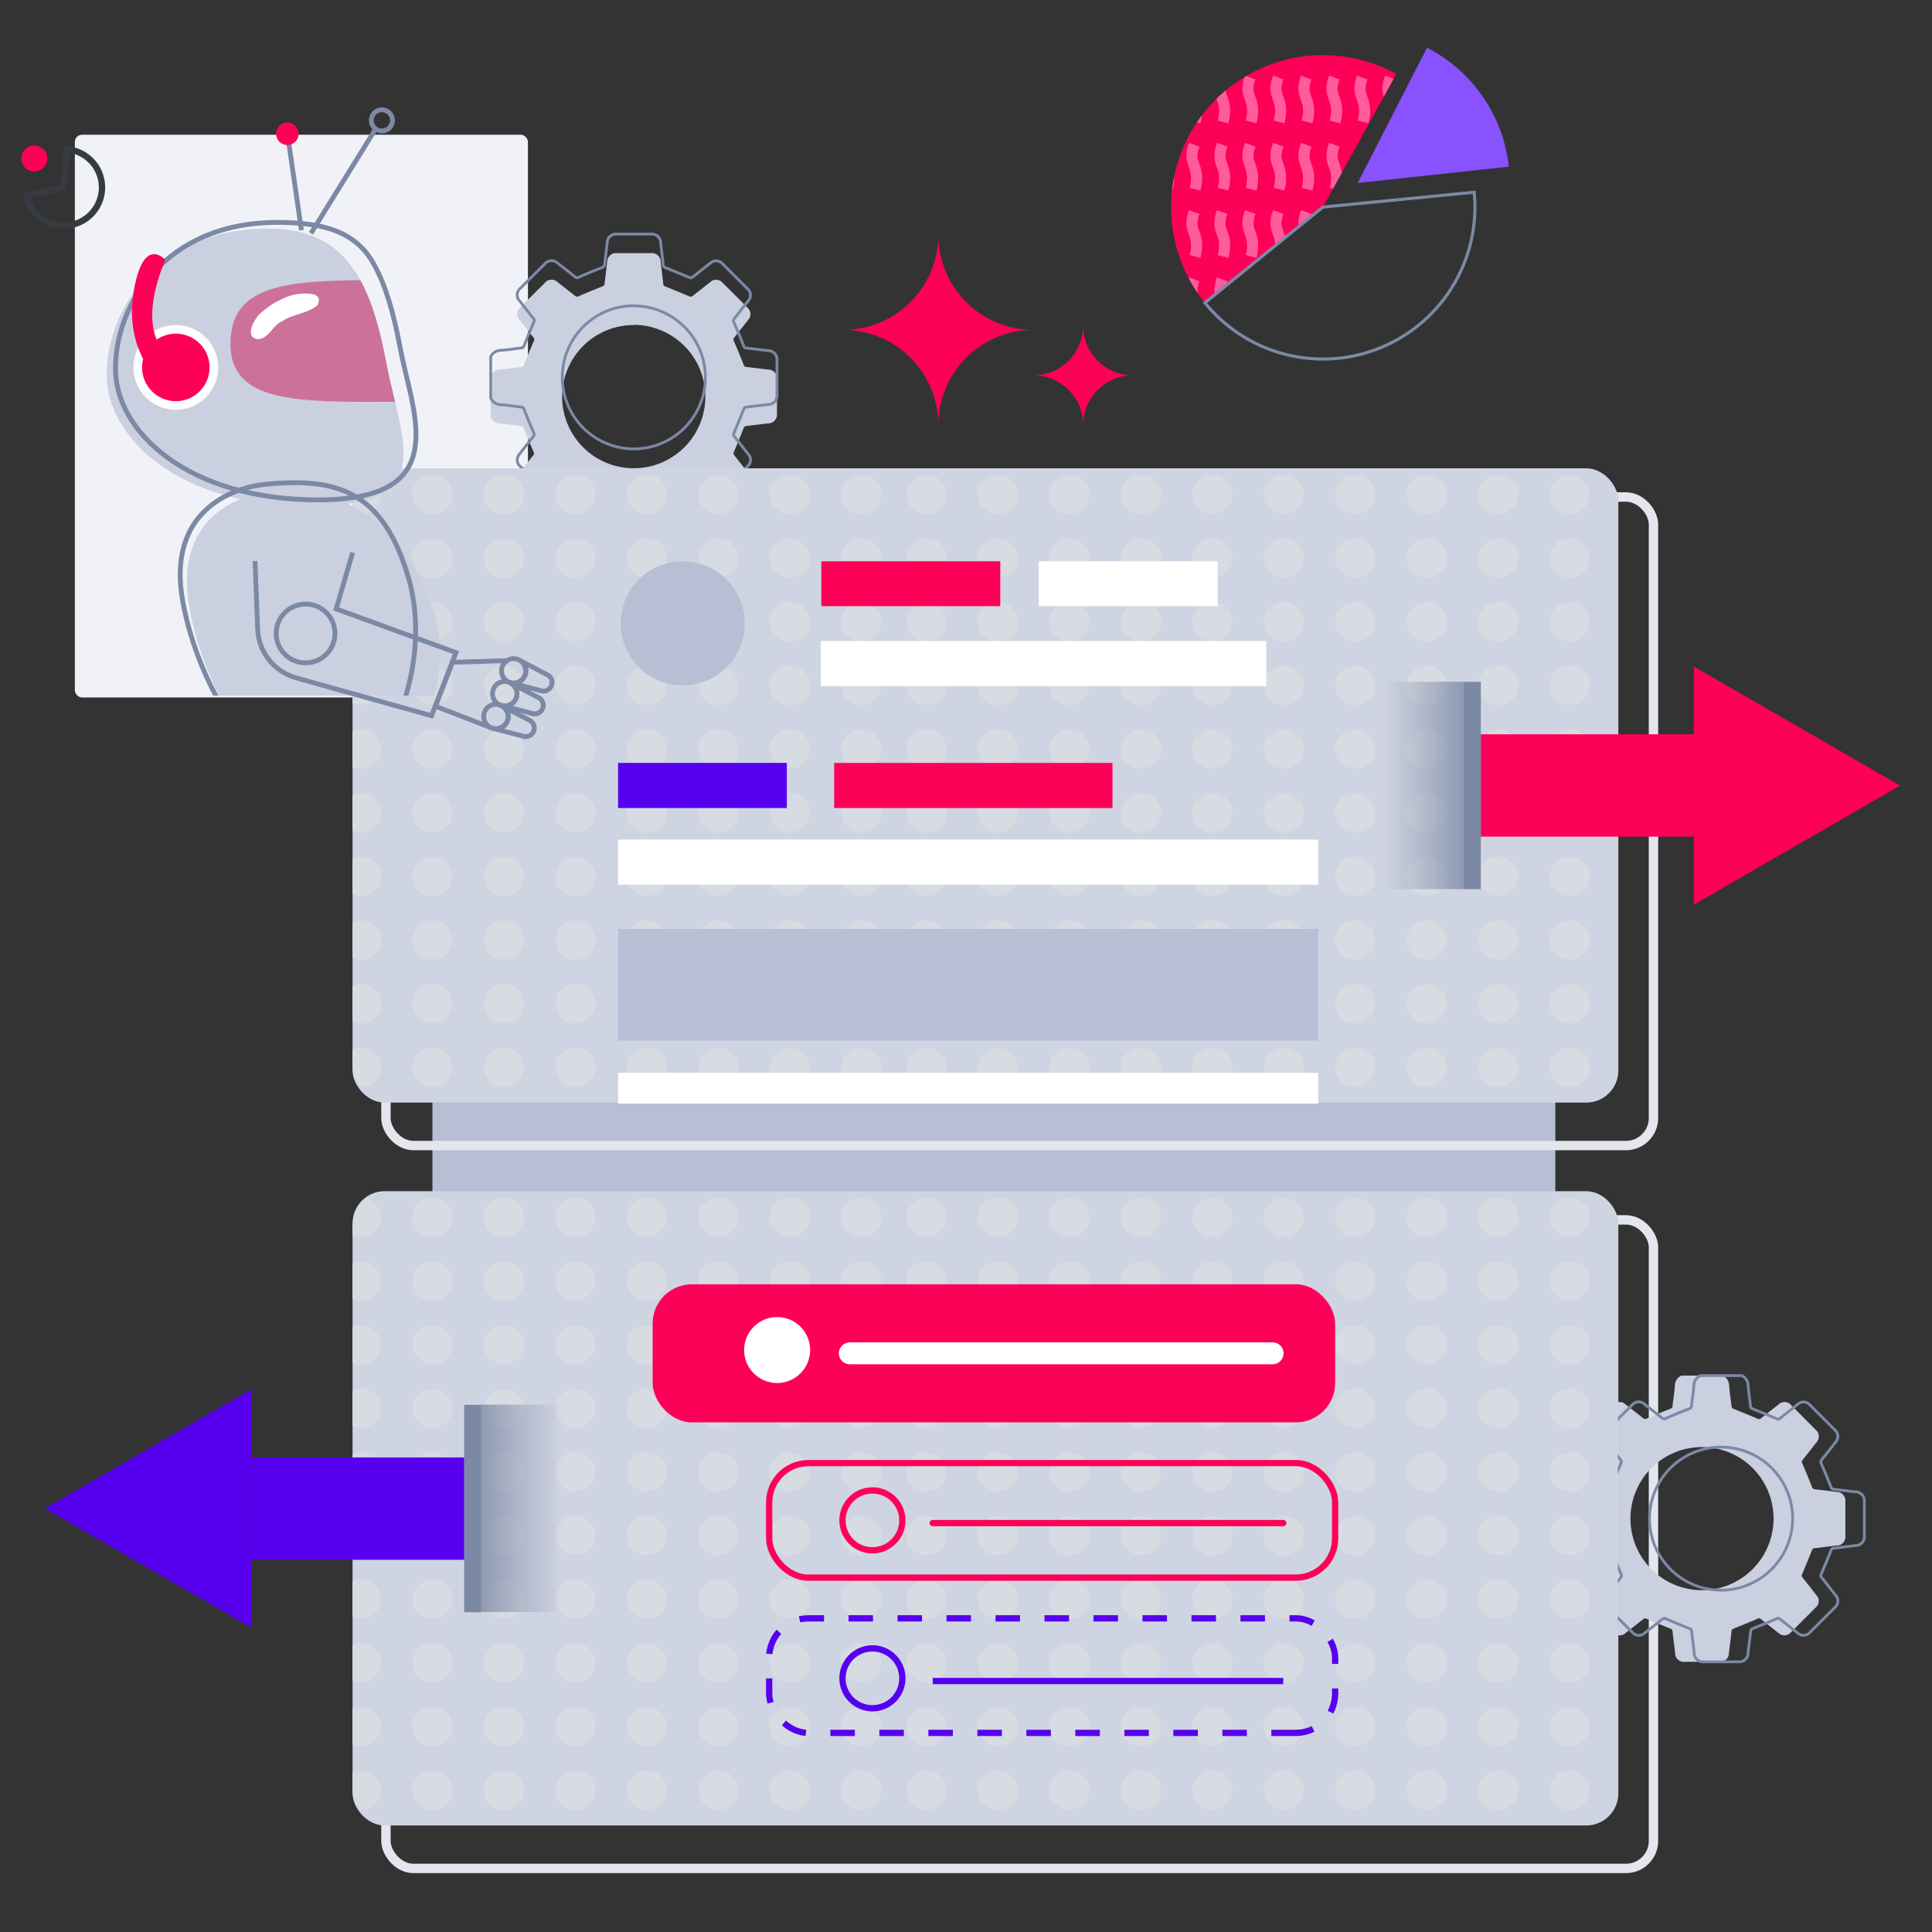 <svg id="Layer_1" data-name="Layer 1" xmlns="http://www.w3.org/2000/svg" xmlns:xlink="http://www.w3.org/1999/xlink" viewBox="0 0 500 500"><rect x="0" y="0" width="500" height="500" fill="#333333" stroke="none"/><defs><style>.cls-1,.cls-15,.cls-16,.cls-17,.cls-18,.cls-27,.cls-28,.cls-29,.cls-30,.cls-31,.cls-6,.cls-7{fill:none;}.cls-2{fill:#b6bfd3;}.cls-3{fill:#f0f2f7;}.cls-4{clip-path:url(#clip-path);}.cls-5{fill:#cad0e0;}.cls-16,.cls-18,.cls-6{stroke:#7c89a5;}.cls-15,.cls-16,.cls-17,.cls-18,.cls-27,.cls-28,.cls-29,.cls-30,.cls-31,.cls-32,.cls-6,.cls-7{stroke-miterlimit:10;}.cls-6{stroke-width:0.72px;}.cls-7{stroke:#e4e6ed;stroke-width:2.43px;}.cls-8{fill:#cfd4e2;}.cls-9{clip-path:url(#clip-path-2);}.cls-10{fill:#d7dbe2;}.cls-11{clip-path:url(#clip-path-3);}.cls-12{fill:#fd0057;}.cls-13{fill:#8852ff;}.cls-14{clip-path:url(#clip-path-4);}.cls-15{stroke:#ff5c9e;stroke-width:2.87px;}.cls-16{stroke-width:0.8px;}.cls-17{stroke:#363b42;stroke-width:1.64px;}.cls-18{stroke-width:1.25px;}.cls-19{clip-path:url(#clip-path-5);}.cls-20{fill:#cc719a;}.cls-21,.cls-32{fill:#fff;}.cls-22{fill:#7c89a5;}.cls-23{fill:#5600ed;}.cls-24{clip-path:url(#clip-path-6);}.cls-25,.cls-26{opacity:0.77;}.cls-25{fill:url(#linear-gradient);}.cls-26{fill:url(#linear-gradient-2);}.cls-27,.cls-30{stroke:#5600ed;}.cls-27,.cls-28,.cls-29,.cls-30,.cls-32{stroke-width:1.62px;}.cls-27{stroke-dasharray:6.34;}.cls-28,.cls-29,.cls-32{stroke:#fd0057;}.cls-29,.cls-31,.cls-32{stroke-linecap:round;}.cls-31{stroke:#fff;stroke-width:5.68px;}</style><clipPath id="clip-path"><rect class="cls-1" x="124.98" y="42.75" width="78.09" height="85.19" transform="translate(249.37 -78.68) rotate(90)"/></clipPath><clipPath id="clip-path-2"><rect class="cls-1" x="91.24" y="121.2" width="327.58" height="164.22" rx="9.34" transform="translate(510.06 406.62) rotate(-180)"/></clipPath><clipPath id="clip-path-3"><rect class="cls-1" x="91.24" y="308.27" width="327.58" height="164.22" rx="9.34" transform="translate(510.06 780.77) rotate(-180)"/></clipPath><clipPath id="clip-path-4"><path class="cls-1" d="M342.38,53.59,312.1,78.69a39.34,39.34,0,0,1,49.27-59.55Z"/></clipPath><clipPath id="clip-path-5"><rect class="cls-1" x="12.24" y="16.06" width="114.9" height="163.96"/></clipPath><clipPath id="clip-path-6"><rect class="cls-1" x="418.69" y="350.42" width="78.09" height="85.19" transform="translate(915.47 786.02) rotate(-180)"/></clipPath><linearGradient id="linear-gradient" x1="358.1" y1="203.28" x2="378.8" y2="203.28" gradientUnits="userSpaceOnUse"><stop offset="0" stop-color="#7c89a5" stop-opacity="0"/><stop offset="1" stop-color="#7c89a5"/></linearGradient><linearGradient id="linear-gradient-2" x1="152.73" y1="372.1" x2="173.43" y2="372.1" gradientTransform="translate(-28.16 18.24)" xlink:href="#linear-gradient"/></defs><rect class="cls-2" x="111.91" y="281.32" width="290.61" height="37.34"/><rect class="cls-3" x="19.38" y="34.86" width="117.26" height="145.64" rx="1.87" transform="translate(156.01 215.37) rotate(-180)"/><g class="cls-4"><path class="cls-5" d="M127,108V97.24a2.89,2.89,0,0,1,2.65-1.65c1.75-.13,3.49-.42,5.24-.61a.78.78,0,0,0,.74-.61c.8-2,1.64-4.05,2.5-6.06a.78.78,0,0,0-.09-1c-1.2-1.48-2.37-3-3.54-4.49a2.22,2.22,0,0,1,.21-3.33q3.13-3.15,6.3-6.28a2.23,2.23,0,0,1,3.28-.21c1.5,1.17,3,2.34,4.49,3.53a.8.8,0,0,0,1,.13c2-.88,4.07-1.72,6.12-2.54a.72.72,0,0,0,.57-.69c.2-1.89.46-3.78.67-5.67a2.26,2.26,0,0,1,2.47-2.25h8.9A2.29,2.29,0,0,1,171,67.89c.2,1.87.46,3.73.66,5.6,0,.41.24.54.59.68q3,1.2,6.06,2.5a.83.83,0,0,0,1-.12c1.48-1.19,3-2.36,4.49-3.53a2.2,2.2,0,0,1,3.23.18q3.21,3.18,6.39,6.39a2.21,2.21,0,0,1,.18,3.23c-1.19,1.52-2.37,3-3.58,4.54a.75.75,0,0,0-.1.9q1.31,3,2.54,6.13c.14.35.27.53.68.58,1.89.2,3.78.46,5.67.67a2.27,2.27,0,0,1,2.27,2.46v9a2.27,2.27,0,0,1-2.26,2.47c-1.87.21-3.73.46-5.6.66a.84.84,0,0,0-.79.65q-1.19,3-2.47,6a.84.84,0,0,0,.11,1c1.19,1.48,2.36,3,3.53,4.48a2.21,2.21,0,0,1-.16,3.23q-3.19,3.21-6.4,6.39a2.2,2.2,0,0,1-3.22.2c-1.53-1.19-3-2.38-4.55-3.58a.75.75,0,0,0-.9-.11c-2,.88-4.12,1.71-6.18,2.59a1,1,0,0,0-.51.62c-.25,1.76-.52,3.53-.65,5.3a2.9,2.9,0,0,1-1.65,2.65H158.68A2.9,2.9,0,0,1,157,137c-.13-1.75-.42-3.49-.62-5.23a.78.78,0,0,0-.6-.75q-3-1.2-6.05-2.51a.86.86,0,0,0-1,.13c-1.48,1.2-3,2.37-4.49,3.54A2.2,2.2,0,0,1,141,132q-3.21-3.18-6.39-6.38a2.21,2.21,0,0,1-.19-3.23c1.17-1.5,2.34-3,3.53-4.48a.84.84,0,0,0,.13-1q-1.31-3-2.5-6.06a.78.78,0,0,0-.75-.6c-1.74-.2-3.48-.49-5.23-.62A2.88,2.88,0,0,1,127,108Zm37-23.88a18.53,18.53,0,1,0,18.54,18.55A18.58,18.58,0,0,0,164,84.07Z"/><path class="cls-6" d="M127,103V92.32a2.89,2.89,0,0,1,2.65-1.65c1.75-.12,3.49-.42,5.24-.61a.78.78,0,0,0,.74-.61c.8-2,1.64-4,2.5-6.06a.78.78,0,0,0-.09-1c-1.2-1.48-2.37-3-3.54-4.49a2.22,2.22,0,0,1,.21-3.33q3.13-3.15,6.3-6.28a2.23,2.23,0,0,1,3.28-.21c1.5,1.17,3,2.34,4.49,3.53a.78.78,0,0,0,1,.13q3-1.32,6.12-2.53a.75.75,0,0,0,.57-.7c.2-1.89.46-3.78.67-5.67a2.26,2.26,0,0,1,2.47-2.25h8.9A2.3,2.3,0,0,1,171,63c.2,1.87.46,3.73.66,5.6,0,.41.24.54.59.68,2,.81,4,1.63,6.06,2.5a.84.84,0,0,0,1-.11c1.48-1.2,3-2.37,4.49-3.54a2.21,2.21,0,0,1,3.23.18q3.21,3.19,6.39,6.39a2.21,2.21,0,0,1,.18,3.23c-1.19,1.52-2.37,3-3.58,4.54a.75.75,0,0,0-.1.9c.87,2,1.72,4.08,2.54,6.13.14.35.27.54.68.58,1.89.2,3.78.46,5.67.68a2.25,2.25,0,0,1,2.27,2.45v9a2.27,2.27,0,0,1-2.26,2.47c-1.87.21-3.73.46-5.6.66a.85.85,0,0,0-.79.65q-1.19,3-2.47,6a.84.84,0,0,0,.11,1c1.19,1.48,2.36,3,3.53,4.48a2.21,2.21,0,0,1-.16,3.23q-3.19,3.21-6.4,6.39a2.2,2.2,0,0,1-3.22.2c-1.53-1.19-3-2.37-4.55-3.58a.75.75,0,0,0-.9-.11c-2,.88-4.12,1.71-6.18,2.59a1,1,0,0,0-.51.62c-.25,1.76-.52,3.53-.65,5.31a2.88,2.88,0,0,1-1.65,2.64H158.68a2.88,2.88,0,0,1-1.65-2.64c-.13-1.76-.42-3.49-.62-5.24a.78.78,0,0,0-.6-.75q-3-1.2-6.05-2.5a.83.83,0,0,0-1,.13c-1.48,1.19-3,2.36-4.49,3.53a2.19,2.19,0,0,1-3.22-.18q-3.21-3.19-6.39-6.39a2.2,2.2,0,0,1-.19-3.22c1.17-1.51,2.34-3,3.53-4.49a.84.84,0,0,0,.13-1q-1.31-3-2.5-6.06a.79.79,0,0,0-.75-.6c-1.74-.19-3.48-.49-5.23-.61A2.89,2.89,0,0,1,127,103Zm37-23.87A18.52,18.52,0,1,0,182.56,97.7,18.56,18.56,0,0,0,164,79.16Z"/></g><rect class="cls-7" x="99.87" y="128.63" width="328.04" height="167.85" rx="7.13" transform="translate(527.79 425.1) rotate(-180)"/><rect class="cls-8" x="91.24" y="121.2" width="327.58" height="164.15" rx="8.29" transform="translate(510.06 406.55) rotate(-180)"/><g class="cls-9"><ellipse class="cls-10" cx="480.22" cy="127.96" rx="5.21" ry="5.08"/><ellipse class="cls-10" cx="461.72" cy="127.96" rx="5.21" ry="5.08"/><ellipse class="cls-10" cx="443.23" cy="127.96" rx="5.21" ry="5.08"/><ellipse class="cls-10" cx="424.73" cy="127.96" rx="5.21" ry="5.08"/><ellipse class="cls-10" cx="406.23" cy="127.96" rx="5.21" ry="5.08"/><ellipse class="cls-10" cx="387.73" cy="127.96" rx="5.21" ry="5.08"/><ellipse class="cls-10" cx="369.24" cy="127.96" rx="5.21" ry="5.08"/><ellipse class="cls-10" cx="350.74" cy="127.96" rx="5.21" ry="5.08"/><ellipse class="cls-10" cx="332.24" cy="127.96" rx="5.21" ry="5.08"/><ellipse class="cls-10" cx="313.75" cy="127.96" rx="5.21" ry="5.08"/><ellipse class="cls-10" cx="295.25" cy="127.96" rx="5.21" ry="5.08"/><ellipse class="cls-10" cx="276.75" cy="127.96" rx="5.21" ry="5.08"/><ellipse class="cls-10" cx="258.25" cy="127.96" rx="5.21" ry="5.08"/><ellipse class="cls-10" cx="239.76" cy="127.96" rx="5.21" ry="5.08"/><ellipse class="cls-10" cx="480.22" cy="144.44" rx="5.21" ry="5.08"/><ellipse class="cls-10" cx="461.72" cy="144.44" rx="5.21" ry="5.08"/><ellipse class="cls-10" cx="443.23" cy="144.44" rx="5.21" ry="5.08"/><ellipse class="cls-10" cx="424.73" cy="144.44" rx="5.21" ry="5.08"/><ellipse class="cls-10" cx="406.23" cy="144.44" rx="5.21" ry="5.08"/><ellipse class="cls-10" cx="387.73" cy="144.44" rx="5.21" ry="5.08"/><ellipse class="cls-10" cx="369.24" cy="144.44" rx="5.21" ry="5.08"/><ellipse class="cls-10" cx="350.74" cy="144.44" rx="5.21" ry="5.08"/><ellipse class="cls-10" cx="332.24" cy="144.44" rx="5.21" ry="5.08"/><ellipse class="cls-10" cx="313.75" cy="144.44" rx="5.21" ry="5.08"/><ellipse class="cls-10" cx="295.25" cy="144.44" rx="5.21" ry="5.08"/><ellipse class="cls-10" cx="276.75" cy="144.44" rx="5.21" ry="5.08"/><ellipse class="cls-10" cx="258.25" cy="144.44" rx="5.21" ry="5.08"/><ellipse class="cls-10" cx="239.76" cy="144.44" rx="5.21" ry="5.08"/><ellipse class="cls-10" cx="480.22" cy="160.91" rx="5.21" ry="5.08"/><ellipse class="cls-10" cx="461.72" cy="160.91" rx="5.21" ry="5.08"/><ellipse class="cls-10" cx="443.23" cy="160.91" rx="5.21" ry="5.08"/><ellipse class="cls-10" cx="424.73" cy="160.91" rx="5.21" ry="5.08"/><ellipse class="cls-10" cx="406.23" cy="160.91" rx="5.21" ry="5.08"/><ellipse class="cls-10" cx="387.73" cy="160.91" rx="5.21" ry="5.08"/><ellipse class="cls-10" cx="369.24" cy="160.91" rx="5.21" ry="5.08"/><ellipse class="cls-10" cx="350.74" cy="160.91" rx="5.21" ry="5.08"/><ellipse class="cls-10" cx="332.24" cy="160.91" rx="5.21" ry="5.08"/><ellipse class="cls-10" cx="313.75" cy="160.91" rx="5.21" ry="5.08"/><ellipse class="cls-10" cx="295.25" cy="160.91" rx="5.21" ry="5.08"/><ellipse class="cls-10" cx="276.75" cy="160.91" rx="5.21" ry="5.08"/><ellipse class="cls-10" cx="258.25" cy="160.91" rx="5.21" ry="5.08"/><ellipse class="cls-10" cx="239.76" cy="160.91" rx="5.21" ry="5.08"/><ellipse class="cls-10" cx="480.22" cy="177.39" rx="5.21" ry="5.08"/><ellipse class="cls-10" cx="461.72" cy="177.39" rx="5.21" ry="5.08"/><ellipse class="cls-10" cx="443.23" cy="177.39" rx="5.21" ry="5.08"/><ellipse class="cls-10" cx="424.73" cy="177.39" rx="5.21" ry="5.08"/><ellipse class="cls-10" cx="406.23" cy="177.39" rx="5.21" ry="5.08"/><ellipse class="cls-10" cx="387.73" cy="177.39" rx="5.21" ry="5.08"/><ellipse class="cls-10" cx="369.24" cy="177.39" rx="5.21" ry="5.08"/><ellipse class="cls-10" cx="350.74" cy="177.39" rx="5.21" ry="5.08"/><ellipse class="cls-10" cx="332.24" cy="177.39" rx="5.21" ry="5.08"/><ellipse class="cls-10" cx="313.75" cy="177.39" rx="5.21" ry="5.08"/><ellipse class="cls-10" cx="295.25" cy="177.39" rx="5.21" ry="5.08"/><ellipse class="cls-10" cx="276.75" cy="177.39" rx="5.21" ry="5.08"/><ellipse class="cls-10" cx="258.25" cy="177.39" rx="5.21" ry="5.08"/><ellipse class="cls-10" cx="239.76" cy="177.39" rx="5.21" ry="5.08"/><ellipse class="cls-10" cx="480.22" cy="193.86" rx="5.21" ry="5.08"/><ellipse class="cls-10" cx="461.72" cy="193.86" rx="5.21" ry="5.08"/><ellipse class="cls-10" cx="443.23" cy="193.86" rx="5.21" ry="5.08"/><ellipse class="cls-10" cx="424.73" cy="193.86" rx="5.21" ry="5.08"/><ellipse class="cls-10" cx="406.23" cy="193.86" rx="5.21" ry="5.08"/><ellipse class="cls-10" cx="387.73" cy="193.86" rx="5.21" ry="5.08"/><ellipse class="cls-10" cx="369.24" cy="193.86" rx="5.21" ry="5.08"/><ellipse class="cls-10" cx="350.74" cy="193.86" rx="5.21" ry="5.08"/><ellipse class="cls-10" cx="332.24" cy="193.86" rx="5.21" ry="5.08"/><ellipse class="cls-10" cx="313.75" cy="193.86" rx="5.21" ry="5.08"/><ellipse class="cls-10" cx="295.25" cy="193.86" rx="5.21" ry="5.08"/><ellipse class="cls-10" cx="276.75" cy="193.86" rx="5.21" ry="5.08"/><ellipse class="cls-10" cx="258.25" cy="193.86" rx="5.21" ry="5.08"/><ellipse class="cls-10" cx="239.76" cy="193.86" rx="5.21" ry="5.08"/><ellipse class="cls-10" cx="480.22" cy="210.34" rx="5.21" ry="5.08"/><ellipse class="cls-10" cx="461.72" cy="210.34" rx="5.21" ry="5.08"/><ellipse class="cls-10" cx="443.23" cy="210.34" rx="5.21" ry="5.08"/><ellipse class="cls-10" cx="424.73" cy="210.34" rx="5.21" ry="5.08"/><ellipse class="cls-10" cx="406.23" cy="210.34" rx="5.21" ry="5.08"/><ellipse class="cls-10" cx="387.73" cy="210.34" rx="5.21" ry="5.08"/><ellipse class="cls-10" cx="369.24" cy="210.34" rx="5.21" ry="5.08"/><ellipse class="cls-10" cx="350.74" cy="210.34" rx="5.21" ry="5.08"/><ellipse class="cls-10" cx="332.24" cy="210.34" rx="5.21" ry="5.08"/><ellipse class="cls-10" cx="313.75" cy="210.34" rx="5.21" ry="5.08"/><ellipse class="cls-10" cx="295.25" cy="210.34" rx="5.21" ry="5.08"/><ellipse class="cls-10" cx="276.75" cy="210.34" rx="5.21" ry="5.08"/><ellipse class="cls-10" cx="258.25" cy="210.34" rx="5.21" ry="5.08"/><ellipse class="cls-10" cx="239.76" cy="210.34" rx="5.21" ry="5.08"/><ellipse class="cls-10" cx="480.22" cy="226.81" rx="5.21" ry="5.08"/><ellipse class="cls-10" cx="461.72" cy="226.81" rx="5.21" ry="5.08"/><ellipse class="cls-10" cx="443.23" cy="226.81" rx="5.21" ry="5.08"/><ellipse class="cls-10" cx="424.73" cy="226.81" rx="5.21" ry="5.08"/><ellipse class="cls-10" cx="406.23" cy="226.81" rx="5.21" ry="5.08"/><ellipse class="cls-10" cx="387.73" cy="226.81" rx="5.21" ry="5.08"/><ellipse class="cls-10" cx="369.24" cy="226.81" rx="5.21" ry="5.08"/><ellipse class="cls-10" cx="350.74" cy="226.81" rx="5.21" ry="5.08"/><ellipse class="cls-10" cx="332.24" cy="226.81" rx="5.21" ry="5.08"/><ellipse class="cls-10" cx="313.75" cy="226.81" rx="5.21" ry="5.08"/><ellipse class="cls-10" cx="295.25" cy="226.81" rx="5.21" ry="5.08"/><ellipse class="cls-10" cx="276.75" cy="226.81" rx="5.21" ry="5.08"/><ellipse class="cls-10" cx="258.25" cy="226.81" rx="5.21" ry="5.08"/><ellipse class="cls-10" cx="239.76" cy="226.81" rx="5.21" ry="5.08"/><ellipse class="cls-10" cx="480.22" cy="243.29" rx="5.21" ry="5.08"/><ellipse class="cls-10" cx="461.72" cy="243.29" rx="5.21" ry="5.08"/><ellipse class="cls-10" cx="443.23" cy="243.29" rx="5.21" ry="5.08"/><ellipse class="cls-10" cx="424.73" cy="243.29" rx="5.21" ry="5.08"/><ellipse class="cls-10" cx="406.23" cy="243.29" rx="5.21" ry="5.08"/><ellipse class="cls-10" cx="387.73" cy="243.29" rx="5.21" ry="5.08"/><ellipse class="cls-10" cx="369.24" cy="243.29" rx="5.21" ry="5.08"/><ellipse class="cls-10" cx="350.74" cy="243.29" rx="5.21" ry="5.08"/><ellipse class="cls-10" cx="332.24" cy="243.29" rx="5.21" ry="5.08"/><ellipse class="cls-10" cx="313.75" cy="243.29" rx="5.21" ry="5.08"/><ellipse class="cls-10" cx="295.25" cy="243.29" rx="5.21" ry="5.08"/><ellipse class="cls-10" cx="276.75" cy="243.29" rx="5.21" ry="5.08"/><ellipse class="cls-10" cx="258.25" cy="243.29" rx="5.21" ry="5.08"/><ellipse class="cls-10" cx="239.76" cy="243.29" rx="5.21" ry="5.08"/><ellipse class="cls-10" cx="480.22" cy="259.76" rx="5.21" ry="5.08"/><ellipse class="cls-10" cx="461.72" cy="259.76" rx="5.21" ry="5.08"/><ellipse class="cls-10" cx="443.23" cy="259.76" rx="5.21" ry="5.08"/><ellipse class="cls-10" cx="424.73" cy="259.76" rx="5.21" ry="5.08"/><ellipse class="cls-10" cx="406.23" cy="259.76" rx="5.21" ry="5.08"/><ellipse class="cls-10" cx="387.73" cy="259.76" rx="5.21" ry="5.08"/><ellipse class="cls-10" cx="369.24" cy="259.76" rx="5.21" ry="5.08"/><ellipse class="cls-10" cx="350.74" cy="259.76" rx="5.21" ry="5.08"/><ellipse class="cls-10" cx="332.24" cy="259.76" rx="5.21" ry="5.08"/><ellipse class="cls-10" cx="313.75" cy="259.76" rx="5.21" ry="5.08"/><ellipse class="cls-10" cx="295.25" cy="259.76" rx="5.21" ry="5.08"/><ellipse class="cls-10" cx="276.75" cy="259.76" rx="5.21" ry="5.08"/><ellipse class="cls-10" cx="258.25" cy="259.76" rx="5.21" ry="5.08"/><ellipse class="cls-10" cx="239.76" cy="259.76" rx="5.21" ry="5.08"/><ellipse class="cls-10" cx="480.22" cy="276.24" rx="5.21" ry="5.08"/><ellipse class="cls-10" cx="461.72" cy="276.24" rx="5.21" ry="5.08"/><ellipse class="cls-10" cx="443.23" cy="276.24" rx="5.21" ry="5.08"/><ellipse class="cls-10" cx="424.73" cy="276.24" rx="5.21" ry="5.08"/><ellipse class="cls-10" cx="406.23" cy="276.24" rx="5.21" ry="5.08"/><ellipse class="cls-10" cx="387.73" cy="276.24" rx="5.21" ry="5.08"/><ellipse class="cls-10" cx="369.24" cy="276.24" rx="5.21" ry="5.08"/><ellipse class="cls-10" cx="350.74" cy="276.24" rx="5.21" ry="5.08"/><ellipse class="cls-10" cx="332.24" cy="276.24" rx="5.21" ry="5.08"/><ellipse class="cls-10" cx="313.75" cy="276.24" rx="5.21" ry="5.08"/><ellipse class="cls-10" cx="295.25" cy="276.24" rx="5.21" ry="5.08"/><ellipse class="cls-10" cx="276.75" cy="276.24" rx="5.21" ry="5.08"/><ellipse class="cls-10" cx="258.25" cy="276.24" rx="5.21" ry="5.08"/><ellipse class="cls-10" cx="239.76" cy="276.24" rx="5.21" ry="5.08"/><ellipse class="cls-10" cx="480.22" cy="292.71" rx="5.21" ry="5.08"/><ellipse class="cls-10" cx="461.72" cy="292.71" rx="5.21" ry="5.08"/><ellipse class="cls-10" cx="443.23" cy="292.71" rx="5.21" ry="5.08"/><ellipse class="cls-10" cx="424.73" cy="292.71" rx="5.21" ry="5.08"/><ellipse class="cls-10" cx="406.23" cy="292.71" rx="5.21" ry="5.08"/><ellipse class="cls-10" cx="387.73" cy="292.71" rx="5.21" ry="5.08"/><ellipse class="cls-10" cx="369.24" cy="292.71" rx="5.21" ry="5.08"/><ellipse class="cls-10" cx="350.74" cy="292.71" rx="5.21" ry="5.08"/><ellipse class="cls-10" cx="332.24" cy="292.71" rx="5.21" ry="5.08"/><ellipse class="cls-10" cx="313.75" cy="292.71" rx="5.21" ry="5.08"/><ellipse class="cls-10" cx="295.25" cy="292.71" rx="5.21" ry="5.08"/><ellipse class="cls-10" cx="276.75" cy="292.71" rx="5.21" ry="5.08"/><ellipse class="cls-10" cx="258.25" cy="292.71" rx="5.21" ry="5.08"/><ellipse class="cls-10" cx="239.76" cy="292.71" rx="5.21" ry="5.08"/><ellipse class="cls-10" cx="480.22" cy="309.19" rx="5.21" ry="5.08"/><ellipse class="cls-10" cx="461.72" cy="309.19" rx="5.21" ry="5.08"/><ellipse class="cls-10" cx="443.23" cy="309.19" rx="5.21" ry="5.08"/><ellipse class="cls-10" cx="424.73" cy="309.19" rx="5.21" ry="5.08"/><ellipse class="cls-10" cx="406.23" cy="309.19" rx="5.21" ry="5.08"/><ellipse class="cls-10" cx="387.73" cy="309.19" rx="5.21" ry="5.08"/><ellipse class="cls-10" cx="369.24" cy="309.19" rx="5.21" ry="5.08"/><ellipse class="cls-10" cx="350.74" cy="309.19" rx="5.21" ry="5.08"/><ellipse class="cls-10" cx="332.24" cy="309.19" rx="5.21" ry="5.08"/><ellipse class="cls-10" cx="313.75" cy="309.19" rx="5.21" ry="5.08"/><ellipse class="cls-10" cx="295.25" cy="309.19" rx="5.21" ry="5.08"/><ellipse class="cls-10" cx="276.75" cy="309.19" rx="5.21" ry="5.08"/><ellipse class="cls-10" cx="258.25" cy="309.19" rx="5.21" ry="5.08"/><ellipse class="cls-10" cx="239.76" cy="309.19" rx="5.21" ry="5.08"/><ellipse class="cls-10" cx="222.9" cy="127.96" rx="5.21" ry="5.08"/><ellipse class="cls-10" cx="204.4" cy="127.96" rx="5.21" ry="5.08"/><ellipse class="cls-10" cx="185.9" cy="127.96" rx="5.21" ry="5.08"/><ellipse class="cls-10" cx="167.4" cy="127.96" rx="5.21" ry="5.08"/><ellipse class="cls-10" cx="148.91" cy="127.96" rx="5.21" ry="5.08"/><ellipse class="cls-10" cx="130.41" cy="127.96" rx="5.21" ry="5.08"/><ellipse class="cls-10" cx="111.91" cy="127.96" rx="5.21" ry="5.08"/><ellipse class="cls-10" cx="93.41" cy="127.96" rx="5.21" ry="5.08"/><ellipse class="cls-10" cx="222.9" cy="144.44" rx="5.21" ry="5.08"/><ellipse class="cls-10" cx="204.4" cy="144.44" rx="5.21" ry="5.08"/><ellipse class="cls-10" cx="185.9" cy="144.44" rx="5.21" ry="5.08"/><ellipse class="cls-10" cx="167.4" cy="144.44" rx="5.21" ry="5.08"/><ellipse class="cls-10" cx="148.91" cy="144.44" rx="5.21" ry="5.08"/><ellipse class="cls-10" cx="130.41" cy="144.44" rx="5.21" ry="5.08"/><ellipse class="cls-10" cx="111.91" cy="144.44" rx="5.21" ry="5.08"/><ellipse class="cls-10" cx="93.41" cy="144.44" rx="5.21" ry="5.08"/><ellipse class="cls-10" cx="222.9" cy="160.91" rx="5.21" ry="5.08"/><ellipse class="cls-10" cx="204.4" cy="160.91" rx="5.21" ry="5.08"/><ellipse class="cls-10" cx="185.9" cy="160.91" rx="5.21" ry="5.08"/><ellipse class="cls-10" cx="167.4" cy="160.91" rx="5.21" ry="5.08"/><ellipse class="cls-10" cx="148.91" cy="160.91" rx="5.21" ry="5.08"/><ellipse class="cls-10" cx="130.41" cy="160.91" rx="5.21" ry="5.08"/><ellipse class="cls-10" cx="111.91" cy="160.91" rx="5.21" ry="5.08"/><ellipse class="cls-10" cx="93.41" cy="160.91" rx="5.21" ry="5.08"/><ellipse class="cls-10" cx="222.9" cy="177.39" rx="5.21" ry="5.08"/><ellipse class="cls-10" cx="204.4" cy="177.39" rx="5.21" ry="5.08"/><ellipse class="cls-10" cx="185.9" cy="177.39" rx="5.21" ry="5.08"/><ellipse class="cls-10" cx="167.4" cy="177.39" rx="5.21" ry="5.08"/><ellipse class="cls-10" cx="148.91" cy="177.39" rx="5.21" ry="5.08"/><ellipse class="cls-10" cx="130.41" cy="177.39" rx="5.21" ry="5.08"/><ellipse class="cls-10" cx="111.91" cy="177.39" rx="5.21" ry="5.08"/><ellipse class="cls-10" cx="93.41" cy="177.39" rx="5.21" ry="5.08"/><ellipse class="cls-10" cx="222.9" cy="193.86" rx="5.21" ry="5.08"/><ellipse class="cls-10" cx="204.4" cy="193.86" rx="5.21" ry="5.08"/><ellipse class="cls-10" cx="185.9" cy="193.86" rx="5.21" ry="5.08"/><ellipse class="cls-10" cx="167.4" cy="193.86" rx="5.21" ry="5.08"/><ellipse class="cls-10" cx="148.91" cy="193.86" rx="5.21" ry="5.08"/><ellipse class="cls-10" cx="130.41" cy="193.86" rx="5.21" ry="5.08"/><ellipse class="cls-10" cx="111.91" cy="193.86" rx="5.21" ry="5.08"/><ellipse class="cls-10" cx="93.41" cy="193.86" rx="5.21" ry="5.08"/><ellipse class="cls-10" cx="222.9" cy="210.34" rx="5.21" ry="5.08"/><ellipse class="cls-10" cx="204.4" cy="210.34" rx="5.21" ry="5.08"/><ellipse class="cls-10" cx="185.9" cy="210.34" rx="5.21" ry="5.08"/><ellipse class="cls-10" cx="167.4" cy="210.34" rx="5.21" ry="5.08"/><ellipse class="cls-10" cx="148.91" cy="210.34" rx="5.21" ry="5.08"/><ellipse class="cls-10" cx="130.41" cy="210.34" rx="5.21" ry="5.08"/><ellipse class="cls-10" cx="111.91" cy="210.34" rx="5.21" ry="5.08"/><ellipse class="cls-10" cx="93.41" cy="210.34" rx="5.21" ry="5.08"/><ellipse class="cls-10" cx="222.9" cy="226.81" rx="5.21" ry="5.08"/><ellipse class="cls-10" cx="204.4" cy="226.81" rx="5.21" ry="5.08"/><ellipse class="cls-10" cx="185.9" cy="226.81" rx="5.21" ry="5.08"/><ellipse class="cls-10" cx="167.4" cy="226.81" rx="5.21" ry="5.08"/><ellipse class="cls-10" cx="148.91" cy="226.81" rx="5.21" ry="5.08"/><ellipse class="cls-10" cx="130.41" cy="226.81" rx="5.21" ry="5.08"/><ellipse class="cls-10" cx="111.91" cy="226.81" rx="5.21" ry="5.08"/><ellipse class="cls-10" cx="93.41" cy="226.81" rx="5.21" ry="5.08"/><ellipse class="cls-10" cx="222.9" cy="243.29" rx="5.21" ry="5.08"/><ellipse class="cls-10" cx="204.4" cy="243.29" rx="5.21" ry="5.08"/><ellipse class="cls-10" cx="185.9" cy="243.29" rx="5.21" ry="5.08"/><ellipse class="cls-10" cx="167.4" cy="243.29" rx="5.21" ry="5.08"/><ellipse class="cls-10" cx="148.91" cy="243.29" rx="5.21" ry="5.08"/><ellipse class="cls-10" cx="130.41" cy="243.29" rx="5.21" ry="5.08"/><ellipse class="cls-10" cx="111.91" cy="243.29" rx="5.21" ry="5.08"/><ellipse class="cls-10" cx="93.41" cy="243.29" rx="5.21" ry="5.08"/><ellipse class="cls-10" cx="222.9" cy="259.76" rx="5.21" ry="5.08"/><ellipse class="cls-10" cx="204.4" cy="259.76" rx="5.21" ry="5.08"/><ellipse class="cls-10" cx="185.9" cy="259.76" rx="5.21" ry="5.08"/><ellipse class="cls-10" cx="167.4" cy="259.76" rx="5.21" ry="5.08"/><ellipse class="cls-10" cx="148.91" cy="259.76" rx="5.21" ry="5.08"/><ellipse class="cls-10" cx="130.41" cy="259.76" rx="5.21" ry="5.08"/><ellipse class="cls-10" cx="111.91" cy="259.76" rx="5.21" ry="5.08"/><ellipse class="cls-10" cx="93.41" cy="259.76" rx="5.21" ry="5.08"/><ellipse class="cls-10" cx="222.9" cy="276.24" rx="5.21" ry="5.08"/><ellipse class="cls-10" cx="204.4" cy="276.24" rx="5.21" ry="5.08"/><ellipse class="cls-10" cx="185.9" cy="276.24" rx="5.21" ry="5.08"/><ellipse class="cls-10" cx="167.4" cy="276.24" rx="5.21" ry="5.08"/><ellipse class="cls-10" cx="148.91" cy="276.24" rx="5.21" ry="5.08"/><ellipse class="cls-10" cx="130.41" cy="276.24" rx="5.21" ry="5.08"/><ellipse class="cls-10" cx="111.91" cy="276.24" rx="5.21" ry="5.08"/><ellipse class="cls-10" cx="93.41" cy="276.24" rx="5.21" ry="5.08"/><ellipse class="cls-10" cx="222.9" cy="292.71" rx="5.21" ry="5.08"/><ellipse class="cls-10" cx="204.4" cy="292.71" rx="5.21" ry="5.08"/><ellipse class="cls-10" cx="185.9" cy="292.71" rx="5.21" ry="5.08"/><ellipse class="cls-10" cx="167.4" cy="292.71" rx="5.21" ry="5.08"/><ellipse class="cls-10" cx="148.91" cy="292.71" rx="5.21" ry="5.08"/><ellipse class="cls-10" cx="130.41" cy="292.71" rx="5.21" ry="5.08"/><ellipse class="cls-10" cx="111.91" cy="292.71" rx="5.21" ry="5.08"/><ellipse class="cls-10" cx="93.41" cy="292.71" rx="5.21" ry="5.08"/><ellipse class="cls-10" cx="222.9" cy="309.19" rx="5.21" ry="5.08"/><ellipse class="cls-10" cx="204.4" cy="309.19" rx="5.21" ry="5.08"/><ellipse class="cls-10" cx="185.9" cy="309.19" rx="5.21" ry="5.08"/><ellipse class="cls-10" cx="167.4" cy="309.19" rx="5.21" ry="5.08"/><ellipse class="cls-10" cx="148.91" cy="309.19" rx="5.21" ry="5.08"/><ellipse class="cls-10" cx="130.41" cy="309.19" rx="5.21" ry="5.08"/><ellipse class="cls-10" cx="111.91" cy="309.19" rx="5.21" ry="5.08"/><ellipse class="cls-10" cx="93.41" cy="309.19" rx="5.21" ry="5.08"/><ellipse class="cls-10" cx="480.22" cy="324.41" rx="5.21" ry="5.08"/><ellipse class="cls-10" cx="461.72" cy="324.41" rx="5.21" ry="5.08"/><ellipse class="cls-10" cx="443.23" cy="324.41" rx="5.21" ry="5.08"/><ellipse class="cls-10" cx="424.73" cy="324.41" rx="5.21" ry="5.08"/><ellipse class="cls-10" cx="406.23" cy="324.41" rx="5.21" ry="5.08"/><ellipse class="cls-10" cx="387.73" cy="324.41" rx="5.21" ry="5.08"/><ellipse class="cls-10" cx="369.24" cy="324.41" rx="5.21" ry="5.08"/><ellipse class="cls-10" cx="350.74" cy="324.41" rx="5.21" ry="5.08"/><ellipse class="cls-10" cx="332.24" cy="324.41" rx="5.21" ry="5.08"/><ellipse class="cls-10" cx="313.75" cy="324.41" rx="5.21" ry="5.08"/><ellipse class="cls-10" cx="295.25" cy="324.41" rx="5.21" ry="5.08"/><ellipse class="cls-10" cx="276.75" cy="324.41" rx="5.21" ry="5.08"/><ellipse class="cls-10" cx="258.25" cy="324.41" rx="5.21" ry="5.08"/><ellipse class="cls-10" cx="239.76" cy="324.41" rx="5.21" ry="5.08"/><ellipse class="cls-10" cx="480.22" cy="340.89" rx="5.21" ry="5.08"/><ellipse class="cls-10" cx="461.72" cy="340.89" rx="5.21" ry="5.08"/><ellipse class="cls-10" cx="443.23" cy="340.89" rx="5.21" ry="5.08"/><ellipse class="cls-10" cx="424.73" cy="340.89" rx="5.21" ry="5.08"/><ellipse class="cls-10" cx="406.23" cy="340.89" rx="5.21" ry="5.08"/><ellipse class="cls-10" cx="387.73" cy="340.89" rx="5.21" ry="5.08"/><ellipse class="cls-10" cx="369.24" cy="340.89" rx="5.21" ry="5.08"/><ellipse class="cls-10" cx="350.74" cy="340.89" rx="5.21" ry="5.08"/><ellipse class="cls-10" cx="332.24" cy="340.89" rx="5.21" ry="5.08"/><ellipse class="cls-10" cx="313.75" cy="340.89" rx="5.21" ry="5.08"/><ellipse class="cls-10" cx="295.25" cy="340.89" rx="5.21" ry="5.08"/><ellipse class="cls-10" cx="276.75" cy="340.89" rx="5.21" ry="5.08"/><ellipse class="cls-10" cx="258.25" cy="340.89" rx="5.21" ry="5.08"/><ellipse class="cls-10" cx="239.76" cy="340.89" rx="5.21" ry="5.08"/><ellipse class="cls-10" cx="480.22" cy="357.36" rx="5.21" ry="5.08"/><ellipse class="cls-10" cx="461.72" cy="357.36" rx="5.21" ry="5.08"/><ellipse class="cls-10" cx="443.23" cy="357.36" rx="5.21" ry="5.08"/><ellipse class="cls-10" cx="424.73" cy="357.36" rx="5.21" ry="5.08"/><ellipse class="cls-10" cx="406.23" cy="357.36" rx="5.21" ry="5.08"/><ellipse class="cls-10" cx="387.73" cy="357.36" rx="5.21" ry="5.08"/><ellipse class="cls-10" cx="369.24" cy="357.36" rx="5.21" ry="5.08"/><ellipse class="cls-10" cx="350.74" cy="357.36" rx="5.21" ry="5.08"/><ellipse class="cls-10" cx="332.24" cy="357.36" rx="5.21" ry="5.08"/><ellipse class="cls-10" cx="313.75" cy="357.36" rx="5.21" ry="5.08"/><ellipse class="cls-10" cx="295.25" cy="357.36" rx="5.21" ry="5.08"/><ellipse class="cls-10" cx="276.75" cy="357.36" rx="5.21" ry="5.08"/><ellipse class="cls-10" cx="258.25" cy="357.36" rx="5.21" ry="5.08"/><ellipse class="cls-10" cx="239.76" cy="357.36" rx="5.21" ry="5.08"/><ellipse class="cls-10" cx="480.22" cy="373.84" rx="5.21" ry="5.08"/><ellipse class="cls-10" cx="461.72" cy="373.84" rx="5.21" ry="5.08"/><ellipse class="cls-10" cx="443.23" cy="373.84" rx="5.21" ry="5.08"/><ellipse class="cls-10" cx="424.73" cy="373.84" rx="5.21" ry="5.08"/><ellipse class="cls-10" cx="406.23" cy="373.84" rx="5.21" ry="5.08"/><ellipse class="cls-10" cx="387.73" cy="373.84" rx="5.21" ry="5.08"/><ellipse class="cls-10" cx="369.24" cy="373.84" rx="5.21" ry="5.08"/><ellipse class="cls-10" cx="350.74" cy="373.84" rx="5.21" ry="5.08"/><ellipse class="cls-10" cx="332.24" cy="373.84" rx="5.21" ry="5.08"/><ellipse class="cls-10" cx="313.75" cy="373.84" rx="5.21" ry="5.08"/><ellipse class="cls-10" cx="295.25" cy="373.84" rx="5.21" ry="5.08"/><ellipse class="cls-10" cx="276.75" cy="373.84" rx="5.21" ry="5.08"/><ellipse class="cls-10" cx="258.25" cy="373.84" rx="5.21" ry="5.08"/><ellipse class="cls-10" cx="239.76" cy="373.84" rx="5.21" ry="5.08"/><ellipse class="cls-10" cx="480.22" cy="390.31" rx="5.21" ry="5.08"/><ellipse class="cls-10" cx="461.72" cy="390.31" rx="5.21" ry="5.08"/><ellipse class="cls-10" cx="443.23" cy="390.31" rx="5.21" ry="5.08"/><ellipse class="cls-10" cx="424.73" cy="390.31" rx="5.21" ry="5.08"/><ellipse class="cls-10" cx="406.23" cy="390.31" rx="5.21" ry="5.08"/><ellipse class="cls-10" cx="387.73" cy="390.31" rx="5.21" ry="5.08"/><ellipse class="cls-10" cx="369.24" cy="390.31" rx="5.21" ry="5.08"/><ellipse class="cls-10" cx="350.74" cy="390.31" rx="5.21" ry="5.08"/><ellipse class="cls-10" cx="332.24" cy="390.31" rx="5.21" ry="5.08"/><ellipse class="cls-10" cx="313.75" cy="390.31" rx="5.21" ry="5.08"/><ellipse class="cls-10" cx="295.25" cy="390.31" rx="5.21" ry="5.08"/><ellipse class="cls-10" cx="276.75" cy="390.31" rx="5.21" ry="5.08"/><ellipse class="cls-10" cx="258.25" cy="390.31" rx="5.21" ry="5.08"/><ellipse class="cls-10" cx="239.76" cy="390.31" rx="5.21" ry="5.08"/><ellipse class="cls-10" cx="480.22" cy="406.79" rx="5.21" ry="5.08"/><ellipse class="cls-10" cx="461.72" cy="406.79" rx="5.21" ry="5.08"/><ellipse class="cls-10" cx="443.23" cy="406.79" rx="5.21" ry="5.08"/><ellipse class="cls-10" cx="424.73" cy="406.79" rx="5.21" ry="5.08"/><ellipse class="cls-10" cx="406.23" cy="406.79" rx="5.21" ry="5.08"/><ellipse class="cls-10" cx="387.73" cy="406.79" rx="5.21" ry="5.08"/><ellipse class="cls-10" cx="369.24" cy="406.79" rx="5.21" ry="5.08"/><ellipse class="cls-10" cx="350.74" cy="406.79" rx="5.21" ry="5.08"/><ellipse class="cls-10" cx="332.24" cy="406.79" rx="5.21" ry="5.08"/><ellipse class="cls-10" cx="313.75" cy="406.79" rx="5.21" ry="5.08"/><ellipse class="cls-10" cx="295.25" cy="406.79" rx="5.21" ry="5.08"/><ellipse class="cls-10" cx="276.75" cy="406.79" rx="5.21" ry="5.08"/><ellipse class="cls-10" cx="258.25" cy="406.79" rx="5.21" ry="5.08"/><ellipse class="cls-10" cx="239.76" cy="406.79" rx="5.21" ry="5.08"/><ellipse class="cls-10" cx="480.22" cy="423.26" rx="5.21" ry="5.08"/><ellipse class="cls-10" cx="461.72" cy="423.26" rx="5.21" ry="5.08"/><ellipse class="cls-10" cx="443.23" cy="423.26" rx="5.21" ry="5.08"/><ellipse class="cls-10" cx="424.73" cy="423.26" rx="5.21" ry="5.08"/><ellipse class="cls-10" cx="406.23" cy="423.26" rx="5.21" ry="5.08"/><ellipse class="cls-10" cx="387.73" cy="423.26" rx="5.21" ry="5.08"/><ellipse class="cls-10" cx="369.24" cy="423.26" rx="5.21" ry="5.08"/><ellipse class="cls-10" cx="350.74" cy="423.26" rx="5.21" ry="5.08"/><ellipse class="cls-10" cx="332.24" cy="423.26" rx="5.21" ry="5.08"/><ellipse class="cls-10" cx="313.75" cy="423.26" rx="5.21" ry="5.08"/><ellipse class="cls-10" cx="295.25" cy="423.26" rx="5.21" ry="5.08"/><ellipse class="cls-10" cx="276.75" cy="423.26" rx="5.21" ry="5.08"/><ellipse class="cls-10" cx="258.25" cy="423.26" rx="5.21" ry="5.08"/><ellipse class="cls-10" cx="239.76" cy="423.26" rx="5.21" ry="5.08"/><ellipse class="cls-10" cx="480.22" cy="439.74" rx="5.21" ry="5.08"/><ellipse class="cls-10" cx="461.72" cy="439.74" rx="5.21" ry="5.08"/><ellipse class="cls-10" cx="443.23" cy="439.74" rx="5.21" ry="5.08"/><ellipse class="cls-10" cx="424.73" cy="439.74" rx="5.21" ry="5.08"/><ellipse class="cls-10" cx="406.23" cy="439.74" rx="5.21" ry="5.08"/><ellipse class="cls-10" cx="387.73" cy="439.74" rx="5.21" ry="5.08"/><ellipse class="cls-10" cx="369.24" cy="439.74" rx="5.21" ry="5.08"/><ellipse class="cls-10" cx="350.74" cy="439.74" rx="5.21" ry="5.08"/><ellipse class="cls-10" cx="332.24" cy="439.74" rx="5.21" ry="5.08"/><ellipse class="cls-10" cx="313.75" cy="439.74" rx="5.21" ry="5.08"/><ellipse class="cls-10" cx="295.25" cy="439.74" rx="5.21" ry="5.08"/><ellipse class="cls-10" cx="276.75" cy="439.74" rx="5.21" ry="5.08"/><ellipse class="cls-10" cx="258.25" cy="439.74" rx="5.21" ry="5.08"/><ellipse class="cls-10" cx="239.76" cy="439.74" rx="5.21" ry="5.08"/><ellipse class="cls-10" cx="480.22" cy="456.21" rx="5.21" ry="5.08"/><ellipse class="cls-10" cx="461.72" cy="456.21" rx="5.21" ry="5.08"/><ellipse class="cls-10" cx="443.23" cy="456.21" rx="5.21" ry="5.08"/><ellipse class="cls-10" cx="424.73" cy="456.21" rx="5.21" ry="5.08"/><ellipse class="cls-10" cx="406.23" cy="456.21" rx="5.21" ry="5.08"/><ellipse class="cls-10" cx="387.73" cy="456.21" rx="5.21" ry="5.08"/><ellipse class="cls-10" cx="369.24" cy="456.21" rx="5.21" ry="5.08"/><ellipse class="cls-10" cx="350.74" cy="456.21" rx="5.21" ry="5.08"/><ellipse class="cls-10" cx="332.24" cy="456.21" rx="5.21" ry="5.08"/><ellipse class="cls-10" cx="313.75" cy="456.21" rx="5.21" ry="5.08"/><ellipse class="cls-10" cx="295.25" cy="456.21" rx="5.21" ry="5.08"/><ellipse class="cls-10" cx="276.75" cy="456.21" rx="5.21" ry="5.08"/><ellipse class="cls-10" cx="258.25" cy="456.21" rx="5.21" ry="5.08"/><ellipse class="cls-10" cx="239.76" cy="456.21" rx="5.21" ry="5.08"/><ellipse class="cls-10" cx="480.22" cy="472.69" rx="5.21" ry="5.08"/><ellipse class="cls-10" cx="461.72" cy="472.69" rx="5.21" ry="5.08"/><ellipse class="cls-10" cx="443.23" cy="472.69" rx="5.21" ry="5.08"/><ellipse class="cls-10" cx="424.73" cy="472.69" rx="5.21" ry="5.08"/><ellipse class="cls-10" cx="406.23" cy="472.69" rx="5.21" ry="5.08"/><ellipse class="cls-10" cx="387.73" cy="472.69" rx="5.21" ry="5.08"/><ellipse class="cls-10" cx="369.24" cy="472.69" rx="5.21" ry="5.08"/><ellipse class="cls-10" cx="350.74" cy="472.69" rx="5.21" ry="5.08"/><ellipse class="cls-10" cx="332.24" cy="472.69" rx="5.21" ry="5.08"/><ellipse class="cls-10" cx="313.75" cy="472.69" rx="5.21" ry="5.08"/><ellipse class="cls-10" cx="295.25" cy="472.69" rx="5.21" ry="5.08"/><ellipse class="cls-10" cx="276.75" cy="472.69" rx="5.21" ry="5.08"/><ellipse class="cls-10" cx="258.25" cy="472.69" rx="5.21" ry="5.08"/><ellipse class="cls-10" cx="239.76" cy="472.69" rx="5.21" ry="5.08"/><ellipse class="cls-10" cx="480.22" cy="489.16" rx="5.21" ry="5.08"/><ellipse class="cls-10" cx="461.72" cy="489.16" rx="5.21" ry="5.08"/><ellipse class="cls-10" cx="443.23" cy="489.16" rx="5.21" ry="5.08"/><ellipse class="cls-10" cx="424.73" cy="489.16" rx="5.21" ry="5.08"/><ellipse class="cls-10" cx="406.23" cy="489.16" rx="5.21" ry="5.08"/><ellipse class="cls-10" cx="387.73" cy="489.16" rx="5.21" ry="5.08"/><ellipse class="cls-10" cx="369.24" cy="489.16" rx="5.21" ry="5.08"/><ellipse class="cls-10" cx="350.74" cy="489.16" rx="5.21" ry="5.08"/><ellipse class="cls-10" cx="332.24" cy="489.16" rx="5.21" ry="5.08"/><ellipse class="cls-10" cx="313.75" cy="489.16" rx="5.21" ry="5.08"/><ellipse class="cls-10" cx="295.25" cy="489.16" rx="5.21" ry="5.08"/><ellipse class="cls-10" cx="276.75" cy="489.16" rx="5.21" ry="5.08"/><ellipse class="cls-10" cx="258.25" cy="489.16" rx="5.21" ry="5.08"/><ellipse class="cls-10" cx="239.76" cy="489.16" rx="5.21" ry="5.08"/><ellipse class="cls-10" cx="222.9" cy="324.41" rx="5.21" ry="5.08"/><ellipse class="cls-10" cx="204.4" cy="324.41" rx="5.21" ry="5.08"/><ellipse class="cls-10" cx="185.9" cy="324.41" rx="5.21" ry="5.08"/><ellipse class="cls-10" cx="167.4" cy="324.41" rx="5.21" ry="5.08"/><ellipse class="cls-10" cx="148.91" cy="324.41" rx="5.21" ry="5.08"/><ellipse class="cls-10" cx="130.41" cy="324.41" rx="5.21" ry="5.08"/><ellipse class="cls-10" cx="111.91" cy="324.41" rx="5.21" ry="5.08"/><ellipse class="cls-10" cx="93.41" cy="324.41" rx="5.21" ry="5.08"/><ellipse class="cls-10" cx="222.9" cy="340.89" rx="5.21" ry="5.08"/><ellipse class="cls-10" cx="204.4" cy="340.89" rx="5.21" ry="5.08"/><ellipse class="cls-10" cx="185.9" cy="340.89" rx="5.21" ry="5.08"/><ellipse class="cls-10" cx="167.4" cy="340.89" rx="5.21" ry="5.08"/><ellipse class="cls-10" cx="148.91" cy="340.89" rx="5.21" ry="5.08"/><ellipse class="cls-10" cx="130.41" cy="340.89" rx="5.21" ry="5.08"/><ellipse class="cls-10" cx="111.91" cy="340.89" rx="5.21" ry="5.08"/><ellipse class="cls-10" cx="93.41" cy="340.89" rx="5.21" ry="5.08"/><ellipse class="cls-10" cx="222.9" cy="357.36" rx="5.21" ry="5.08"/><ellipse class="cls-10" cx="204.4" cy="357.36" rx="5.21" ry="5.08"/><ellipse class="cls-10" cx="185.9" cy="357.36" rx="5.21" ry="5.08"/><ellipse class="cls-10" cx="167.4" cy="357.36" rx="5.21" ry="5.08"/><ellipse class="cls-10" cx="148.91" cy="357.36" rx="5.21" ry="5.08"/><ellipse class="cls-10" cx="130.41" cy="357.36" rx="5.21" ry="5.08"/><ellipse class="cls-10" cx="111.91" cy="357.36" rx="5.21" ry="5.08"/><ellipse class="cls-10" cx="93.41" cy="357.36" rx="5.21" ry="5.08"/><ellipse class="cls-10" cx="222.9" cy="373.84" rx="5.21" ry="5.08"/><ellipse class="cls-10" cx="204.4" cy="373.84" rx="5.21" ry="5.08"/><ellipse class="cls-10" cx="185.9" cy="373.84" rx="5.21" ry="5.08"/><ellipse class="cls-10" cx="167.4" cy="373.84" rx="5.21" ry="5.08"/><ellipse class="cls-10" cx="148.91" cy="373.84" rx="5.21" ry="5.08"/><ellipse class="cls-10" cx="130.41" cy="373.84" rx="5.21" ry="5.08"/><ellipse class="cls-10" cx="111.91" cy="373.84" rx="5.21" ry="5.08"/><ellipse class="cls-10" cx="93.41" cy="373.84" rx="5.21" ry="5.08"/><ellipse class="cls-10" cx="222.9" cy="390.31" rx="5.21" ry="5.08"/><ellipse class="cls-10" cx="204.4" cy="390.31" rx="5.21" ry="5.08"/><ellipse class="cls-10" cx="185.9" cy="390.31" rx="5.21" ry="5.08"/><ellipse class="cls-10" cx="167.4" cy="390.31" rx="5.21" ry="5.08"/><ellipse class="cls-10" cx="148.91" cy="390.31" rx="5.21" ry="5.08"/><ellipse class="cls-10" cx="130.41" cy="390.31" rx="5.21" ry="5.08"/><ellipse class="cls-10" cx="111.91" cy="390.31" rx="5.21" ry="5.08"/><ellipse class="cls-10" cx="93.41" cy="390.31" rx="5.21" ry="5.08"/><ellipse class="cls-10" cx="222.9" cy="406.79" rx="5.21" ry="5.08"/><ellipse class="cls-10" cx="204.4" cy="406.79" rx="5.21" ry="5.08"/><ellipse class="cls-10" cx="185.9" cy="406.79" rx="5.21" ry="5.08"/><ellipse class="cls-10" cx="167.4" cy="406.79" rx="5.21" ry="5.08"/><ellipse class="cls-10" cx="148.91" cy="406.79" rx="5.21" ry="5.08"/><ellipse class="cls-10" cx="130.41" cy="406.79" rx="5.21" ry="5.08"/><ellipse class="cls-10" cx="111.91" cy="406.79" rx="5.21" ry="5.08"/><ellipse class="cls-10" cx="93.41" cy="406.79" rx="5.21" ry="5.08"/><ellipse class="cls-10" cx="222.9" cy="423.26" rx="5.21" ry="5.08"/><ellipse class="cls-10" cx="204.4" cy="423.26" rx="5.21" ry="5.08"/><ellipse class="cls-10" cx="185.9" cy="423.26" rx="5.21" ry="5.08"/><ellipse class="cls-10" cx="167.4" cy="423.26" rx="5.21" ry="5.08"/><ellipse class="cls-10" cx="148.91" cy="423.26" rx="5.21" ry="5.08"/><ellipse class="cls-10" cx="130.41" cy="423.26" rx="5.21" ry="5.08"/><ellipse class="cls-10" cx="111.91" cy="423.26" rx="5.21" ry="5.08"/><ellipse class="cls-10" cx="93.41" cy="423.26" rx="5.21" ry="5.08"/><ellipse class="cls-10" cx="222.9" cy="439.74" rx="5.21" ry="5.08"/><ellipse class="cls-10" cx="204.4" cy="439.74" rx="5.21" ry="5.08"/><ellipse class="cls-10" cx="185.9" cy="439.74" rx="5.21" ry="5.08"/><ellipse class="cls-10" cx="167.4" cy="439.74" rx="5.21" ry="5.08"/><ellipse class="cls-10" cx="148.91" cy="439.74" rx="5.21" ry="5.08"/><ellipse class="cls-10" cx="130.41" cy="439.74" rx="5.21" ry="5.08"/><ellipse class="cls-10" cx="111.91" cy="439.74" rx="5.21" ry="5.08"/><ellipse class="cls-10" cx="93.41" cy="439.74" rx="5.21" ry="5.08"/><ellipse class="cls-10" cx="222.9" cy="456.21" rx="5.21" ry="5.08"/><ellipse class="cls-10" cx="204.4" cy="456.21" rx="5.21" ry="5.08"/><ellipse class="cls-10" cx="185.9" cy="456.21" rx="5.21" ry="5.08"/><ellipse class="cls-10" cx="167.4" cy="456.21" rx="5.21" ry="5.08"/><ellipse class="cls-10" cx="148.91" cy="456.21" rx="5.21" ry="5.08"/><ellipse class="cls-10" cx="130.41" cy="456.21" rx="5.21" ry="5.08"/><ellipse class="cls-10" cx="111.91" cy="456.21" rx="5.21" ry="5.08"/><ellipse class="cls-10" cx="93.41" cy="456.21" rx="5.21" ry="5.08"/><ellipse class="cls-10" cx="222.9" cy="472.69" rx="5.21" ry="5.08"/><ellipse class="cls-10" cx="204.4" cy="472.69" rx="5.21" ry="5.08"/><ellipse class="cls-10" cx="185.9" cy="472.69" rx="5.21" ry="5.08"/><ellipse class="cls-10" cx="167.4" cy="472.69" rx="5.21" ry="5.08"/><ellipse class="cls-10" cx="148.91" cy="472.69" rx="5.21" ry="5.08"/><ellipse class="cls-10" cx="130.41" cy="472.69" rx="5.21" ry="5.08"/><ellipse class="cls-10" cx="111.91" cy="472.69" rx="5.21" ry="5.08"/><ellipse class="cls-10" cx="93.41" cy="472.69" rx="5.21" ry="5.08"/><ellipse class="cls-10" cx="222.9" cy="489.16" rx="5.21" ry="5.08"/><ellipse class="cls-10" cx="204.4" cy="489.16" rx="5.21" ry="5.08"/><ellipse class="cls-10" cx="185.9" cy="489.16" rx="5.21" ry="5.08"/><ellipse class="cls-10" cx="167.4" cy="489.16" rx="5.21" ry="5.08"/><ellipse class="cls-10" cx="148.91" cy="489.16" rx="5.21" ry="5.08"/><ellipse class="cls-10" cx="130.41" cy="489.16" rx="5.21" ry="5.08"/><ellipse class="cls-10" cx="111.91" cy="489.16" rx="5.21" ry="5.08"/><ellipse class="cls-10" cx="93.41" cy="489.16" rx="5.21" ry="5.08"/></g><rect class="cls-7" x="99.87" y="315.7" width="328.04" height="167.85" rx="7.13" transform="translate(527.79 799.25) rotate(-180)"/><rect class="cls-8" x="91.24" y="308.27" width="327.58" height="164.15" rx="8.29" transform="translate(510.06 780.7) rotate(-180)"/><g class="cls-11"><ellipse class="cls-10" cx="480.22" cy="315.03" rx="5.21" ry="5.08"/><ellipse class="cls-10" cx="461.72" cy="315.03" rx="5.21" ry="5.08"/><ellipse class="cls-10" cx="443.23" cy="315.03" rx="5.21" ry="5.08"/><ellipse class="cls-10" cx="424.73" cy="315.03" rx="5.21" ry="5.08"/><ellipse class="cls-10" cx="406.23" cy="315.03" rx="5.21" ry="5.08"/><ellipse class="cls-10" cx="387.73" cy="315.03" rx="5.21" ry="5.08"/><ellipse class="cls-10" cx="369.24" cy="315.03" rx="5.21" ry="5.08"/><ellipse class="cls-10" cx="350.74" cy="315.03" rx="5.21" ry="5.08"/><ellipse class="cls-10" cx="332.24" cy="315.03" rx="5.21" ry="5.08"/><ellipse class="cls-10" cx="313.75" cy="315.03" rx="5.21" ry="5.08"/><ellipse class="cls-10" cx="295.25" cy="315.03" rx="5.21" ry="5.08"/><ellipse class="cls-10" cx="276.75" cy="315.03" rx="5.21" ry="5.08"/><ellipse class="cls-10" cx="258.25" cy="315.03" rx="5.21" ry="5.08"/><ellipse class="cls-10" cx="239.76" cy="315.03" rx="5.21" ry="5.08"/><ellipse class="cls-10" cx="480.22" cy="331.51" rx="5.21" ry="5.08"/><ellipse class="cls-10" cx="461.72" cy="331.51" rx="5.21" ry="5.08"/><ellipse class="cls-10" cx="443.23" cy="331.51" rx="5.21" ry="5.08"/><ellipse class="cls-10" cx="424.73" cy="331.51" rx="5.21" ry="5.08"/><ellipse class="cls-10" cx="406.23" cy="331.51" rx="5.21" ry="5.08"/><ellipse class="cls-10" cx="387.73" cy="331.51" rx="5.21" ry="5.08"/><ellipse class="cls-10" cx="369.24" cy="331.51" rx="5.21" ry="5.08"/><ellipse class="cls-10" cx="350.74" cy="331.51" rx="5.21" ry="5.08"/><ellipse class="cls-10" cx="332.24" cy="331.51" rx="5.21" ry="5.08"/><ellipse class="cls-10" cx="313.75" cy="331.51" rx="5.21" ry="5.08"/><ellipse class="cls-10" cx="295.25" cy="331.51" rx="5.21" ry="5.08"/><ellipse class="cls-10" cx="276.75" cy="331.51" rx="5.21" ry="5.08"/><ellipse class="cls-10" cx="258.25" cy="331.51" rx="5.21" ry="5.08"/><ellipse class="cls-10" cx="239.76" cy="331.51" rx="5.21" ry="5.08"/><ellipse class="cls-10" cx="480.22" cy="347.98" rx="5.21" ry="5.08"/><ellipse class="cls-10" cx="461.72" cy="347.98" rx="5.21" ry="5.08"/><ellipse class="cls-10" cx="443.23" cy="347.98" rx="5.21" ry="5.08"/><ellipse class="cls-10" cx="424.73" cy="347.98" rx="5.21" ry="5.08"/><ellipse class="cls-10" cx="406.23" cy="347.98" rx="5.21" ry="5.08"/><ellipse class="cls-10" cx="387.73" cy="347.98" rx="5.21" ry="5.08"/><ellipse class="cls-10" cx="369.24" cy="347.98" rx="5.21" ry="5.08"/><ellipse class="cls-10" cx="350.74" cy="347.98" rx="5.21" ry="5.08"/><ellipse class="cls-10" cx="332.24" cy="347.98" rx="5.21" ry="5.08"/><ellipse class="cls-10" cx="313.75" cy="347.98" rx="5.21" ry="5.08"/><ellipse class="cls-10" cx="295.25" cy="347.98" rx="5.21" ry="5.08"/><ellipse class="cls-10" cx="276.75" cy="347.98" rx="5.21" ry="5.08"/><ellipse class="cls-10" cx="258.25" cy="347.98" rx="5.21" ry="5.08"/><ellipse class="cls-10" cx="239.76" cy="347.98" rx="5.21" ry="5.08"/><ellipse class="cls-10" cx="480.22" cy="364.46" rx="5.21" ry="5.08"/><ellipse class="cls-10" cx="461.72" cy="364.46" rx="5.21" ry="5.08"/><ellipse class="cls-10" cx="443.23" cy="364.46" rx="5.21" ry="5.08"/><ellipse class="cls-10" cx="424.73" cy="364.46" rx="5.21" ry="5.08"/><ellipse class="cls-10" cx="406.23" cy="364.46" rx="5.21" ry="5.08"/><ellipse class="cls-10" cx="387.73" cy="364.46" rx="5.21" ry="5.08"/><ellipse class="cls-10" cx="369.24" cy="364.46" rx="5.21" ry="5.08"/><ellipse class="cls-10" cx="350.74" cy="364.46" rx="5.21" ry="5.08"/><ellipse class="cls-10" cx="332.24" cy="364.46" rx="5.21" ry="5.08"/><ellipse class="cls-10" cx="313.75" cy="364.46" rx="5.21" ry="5.08"/><ellipse class="cls-10" cx="295.25" cy="364.46" rx="5.21" ry="5.08"/><ellipse class="cls-10" cx="276.75" cy="364.46" rx="5.21" ry="5.08"/><ellipse class="cls-10" cx="258.25" cy="364.46" rx="5.21" ry="5.08"/><ellipse class="cls-10" cx="239.76" cy="364.46" rx="5.21" ry="5.08"/><ellipse class="cls-10" cx="480.22" cy="380.93" rx="5.21" ry="5.08"/><ellipse class="cls-10" cx="461.72" cy="380.93" rx="5.21" ry="5.08"/><ellipse class="cls-10" cx="443.23" cy="380.93" rx="5.21" ry="5.08"/><ellipse class="cls-10" cx="424.73" cy="380.93" rx="5.21" ry="5.08"/><ellipse class="cls-10" cx="406.23" cy="380.93" rx="5.21" ry="5.08"/><ellipse class="cls-10" cx="387.73" cy="380.93" rx="5.21" ry="5.08"/><ellipse class="cls-10" cx="369.24" cy="380.93" rx="5.21" ry="5.08"/><ellipse class="cls-10" cx="350.74" cy="380.93" rx="5.21" ry="5.08"/><ellipse class="cls-10" cx="332.24" cy="380.93" rx="5.21" ry="5.08"/><ellipse class="cls-10" cx="313.75" cy="380.93" rx="5.21" ry="5.08"/><ellipse class="cls-10" cx="295.25" cy="380.93" rx="5.21" ry="5.08"/><ellipse class="cls-10" cx="276.75" cy="380.93" rx="5.21" ry="5.08"/><ellipse class="cls-10" cx="258.25" cy="380.93" rx="5.21" ry="5.08"/><ellipse class="cls-10" cx="239.76" cy="380.93" rx="5.21" ry="5.08"/><ellipse class="cls-10" cx="480.22" cy="397.41" rx="5.21" ry="5.08"/><ellipse class="cls-10" cx="461.72" cy="397.41" rx="5.21" ry="5.08"/><ellipse class="cls-10" cx="443.23" cy="397.41" rx="5.21" ry="5.08"/><ellipse class="cls-10" cx="424.73" cy="397.41" rx="5.21" ry="5.08"/><ellipse class="cls-10" cx="406.23" cy="397.41" rx="5.21" ry="5.08"/><ellipse class="cls-10" cx="387.73" cy="397.41" rx="5.21" ry="5.08"/><ellipse class="cls-10" cx="369.24" cy="397.41" rx="5.21" ry="5.08"/><ellipse class="cls-10" cx="350.74" cy="397.41" rx="5.21" ry="5.08"/><ellipse class="cls-10" cx="332.24" cy="397.41" rx="5.21" ry="5.08"/><ellipse class="cls-10" cx="313.75" cy="397.41" rx="5.21" ry="5.08"/><ellipse class="cls-10" cx="295.25" cy="397.41" rx="5.21" ry="5.08"/><ellipse class="cls-10" cx="276.75" cy="397.41" rx="5.21" ry="5.08"/><ellipse class="cls-10" cx="258.25" cy="397.41" rx="5.21" ry="5.08"/><ellipse class="cls-10" cx="239.76" cy="397.41" rx="5.21" ry="5.08"/><ellipse class="cls-10" cx="480.22" cy="413.88" rx="5.21" ry="5.08"/><ellipse class="cls-10" cx="461.72" cy="413.88" rx="5.21" ry="5.08"/><ellipse class="cls-10" cx="443.23" cy="413.88" rx="5.21" ry="5.08"/><ellipse class="cls-10" cx="424.73" cy="413.88" rx="5.21" ry="5.08"/><ellipse class="cls-10" cx="406.23" cy="413.88" rx="5.21" ry="5.08"/><ellipse class="cls-10" cx="387.73" cy="413.88" rx="5.21" ry="5.08"/><ellipse class="cls-10" cx="369.24" cy="413.88" rx="5.21" ry="5.08"/><ellipse class="cls-10" cx="350.74" cy="413.88" rx="5.21" ry="5.08"/><ellipse class="cls-10" cx="332.24" cy="413.88" rx="5.21" ry="5.08"/><ellipse class="cls-10" cx="313.75" cy="413.88" rx="5.21" ry="5.08"/><ellipse class="cls-10" cx="295.25" cy="413.88" rx="5.21" ry="5.08"/><ellipse class="cls-10" cx="276.75" cy="413.88" rx="5.21" ry="5.08"/><ellipse class="cls-10" cx="258.25" cy="413.88" rx="5.21" ry="5.08"/><ellipse class="cls-10" cx="239.76" cy="413.88" rx="5.21" ry="5.08"/><ellipse class="cls-10" cx="480.22" cy="430.36" rx="5.21" ry="5.08"/><ellipse class="cls-10" cx="461.72" cy="430.36" rx="5.21" ry="5.08"/><ellipse class="cls-10" cx="443.23" cy="430.36" rx="5.21" ry="5.08"/><ellipse class="cls-10" cx="424.73" cy="430.36" rx="5.21" ry="5.08"/><ellipse class="cls-10" cx="406.23" cy="430.36" rx="5.21" ry="5.08"/><ellipse class="cls-10" cx="387.73" cy="430.36" rx="5.21" ry="5.08"/><ellipse class="cls-10" cx="369.24" cy="430.36" rx="5.21" ry="5.08"/><ellipse class="cls-10" cx="350.74" cy="430.36" rx="5.21" ry="5.08"/><ellipse class="cls-10" cx="332.24" cy="430.36" rx="5.21" ry="5.08"/><ellipse class="cls-10" cx="313.75" cy="430.36" rx="5.21" ry="5.08"/><ellipse class="cls-10" cx="295.25" cy="430.36" rx="5.21" ry="5.08"/><ellipse class="cls-10" cx="276.75" cy="430.36" rx="5.21" ry="5.08"/><ellipse class="cls-10" cx="258.25" cy="430.36" rx="5.21" ry="5.08"/><ellipse class="cls-10" cx="239.76" cy="430.36" rx="5.21" ry="5.08"/><ellipse class="cls-10" cx="480.22" cy="446.83" rx="5.21" ry="5.08"/><ellipse class="cls-10" cx="461.72" cy="446.83" rx="5.21" ry="5.08"/><ellipse class="cls-10" cx="443.23" cy="446.83" rx="5.21" ry="5.08"/><ellipse class="cls-10" cx="424.73" cy="446.83" rx="5.21" ry="5.08"/><ellipse class="cls-10" cx="406.23" cy="446.83" rx="5.21" ry="5.08"/><ellipse class="cls-10" cx="387.73" cy="446.83" rx="5.21" ry="5.08"/><ellipse class="cls-10" cx="369.24" cy="446.83" rx="5.21" ry="5.08"/><ellipse class="cls-10" cx="350.74" cy="446.83" rx="5.21" ry="5.08"/><ellipse class="cls-10" cx="332.24" cy="446.83" rx="5.21" ry="5.08"/><ellipse class="cls-10" cx="313.75" cy="446.83" rx="5.21" ry="5.08"/><ellipse class="cls-10" cx="295.25" cy="446.83" rx="5.21" ry="5.08"/><ellipse class="cls-10" cx="276.75" cy="446.83" rx="5.21" ry="5.08"/><ellipse class="cls-10" cx="258.25" cy="446.83" rx="5.21" ry="5.08"/><ellipse class="cls-10" cx="239.76" cy="446.83" rx="5.21" ry="5.08"/><ellipse class="cls-10" cx="480.22" cy="463.31" rx="5.21" ry="5.08"/><ellipse class="cls-10" cx="461.72" cy="463.31" rx="5.21" ry="5.08"/><ellipse class="cls-10" cx="443.23" cy="463.31" rx="5.21" ry="5.08"/><ellipse class="cls-10" cx="424.73" cy="463.31" rx="5.21" ry="5.08"/><ellipse class="cls-10" cx="406.23" cy="463.31" rx="5.21" ry="5.08"/><ellipse class="cls-10" cx="387.73" cy="463.31" rx="5.21" ry="5.08"/><ellipse class="cls-10" cx="369.24" cy="463.31" rx="5.21" ry="5.08"/><ellipse class="cls-10" cx="350.74" cy="463.31" rx="5.21" ry="5.08"/><ellipse class="cls-10" cx="332.24" cy="463.31" rx="5.21" ry="5.08"/><ellipse class="cls-10" cx="313.75" cy="463.31" rx="5.21" ry="5.08"/><ellipse class="cls-10" cx="295.25" cy="463.31" rx="5.21" ry="5.08"/><ellipse class="cls-10" cx="276.75" cy="463.31" rx="5.21" ry="5.08"/><ellipse class="cls-10" cx="258.25" cy="463.31" rx="5.21" ry="5.08"/><ellipse class="cls-10" cx="239.76" cy="463.31" rx="5.21" ry="5.08"/><ellipse class="cls-10" cx="480.22" cy="479.78" rx="5.21" ry="5.08"/><ellipse class="cls-10" cx="461.72" cy="479.78" rx="5.21" ry="5.08"/><ellipse class="cls-10" cx="443.23" cy="479.78" rx="5.21" ry="5.08"/><ellipse class="cls-10" cx="424.73" cy="479.78" rx="5.21" ry="5.08"/><ellipse class="cls-10" cx="406.23" cy="479.78" rx="5.21" ry="5.08"/><ellipse class="cls-10" cx="387.73" cy="479.78" rx="5.21" ry="5.08"/><ellipse class="cls-10" cx="369.24" cy="479.78" rx="5.21" ry="5.08"/><ellipse class="cls-10" cx="350.74" cy="479.78" rx="5.21" ry="5.08"/><ellipse class="cls-10" cx="332.24" cy="479.78" rx="5.21" ry="5.08"/><ellipse class="cls-10" cx="313.75" cy="479.78" rx="5.21" ry="5.08"/><ellipse class="cls-10" cx="295.25" cy="479.78" rx="5.21" ry="5.08"/><ellipse class="cls-10" cx="276.75" cy="479.78" rx="5.21" ry="5.08"/><ellipse class="cls-10" cx="258.25" cy="479.78" rx="5.21" ry="5.08"/><ellipse class="cls-10" cx="239.76" cy="479.78" rx="5.21" ry="5.08"/><ellipse class="cls-10" cx="480.22" cy="496.26" rx="5.21" ry="5.08"/><ellipse class="cls-10" cx="461.72" cy="496.26" rx="5.21" ry="5.08"/><ellipse class="cls-10" cx="443.23" cy="496.26" rx="5.21" ry="5.08"/><ellipse class="cls-10" cx="424.73" cy="496.26" rx="5.21" ry="5.08"/><ellipse class="cls-10" cx="406.23" cy="496.26" rx="5.21" ry="5.08"/><ellipse class="cls-10" cx="387.73" cy="496.26" rx="5.21" ry="5.08"/><ellipse class="cls-10" cx="369.24" cy="496.26" rx="5.21" ry="5.08"/><ellipse class="cls-10" cx="350.74" cy="496.26" rx="5.21" ry="5.08"/><ellipse class="cls-10" cx="332.24" cy="496.26" rx="5.21" ry="5.08"/><ellipse class="cls-10" cx="313.75" cy="496.26" rx="5.21" ry="5.08"/><ellipse class="cls-10" cx="295.25" cy="496.26" rx="5.21" ry="5.08"/><ellipse class="cls-10" cx="276.75" cy="496.26" rx="5.21" ry="5.08"/><ellipse class="cls-10" cx="258.25" cy="496.26" rx="5.21" ry="5.08"/><ellipse class="cls-10" cx="239.76" cy="496.26" rx="5.21" ry="5.08"/><ellipse class="cls-10" cx="222.9" cy="315.03" rx="5.21" ry="5.08"/><ellipse class="cls-10" cx="204.4" cy="315.03" rx="5.21" ry="5.08"/><ellipse class="cls-10" cx="185.9" cy="315.03" rx="5.21" ry="5.08"/><ellipse class="cls-10" cx="167.4" cy="315.03" rx="5.21" ry="5.08"/><ellipse class="cls-10" cx="148.91" cy="315.03" rx="5.21" ry="5.08"/><ellipse class="cls-10" cx="130.41" cy="315.03" rx="5.21" ry="5.08"/><ellipse class="cls-10" cx="111.91" cy="315.03" rx="5.21" ry="5.08"/><ellipse class="cls-10" cx="93.41" cy="315.03" rx="5.21" ry="5.08"/><ellipse class="cls-10" cx="222.9" cy="331.51" rx="5.21" ry="5.08"/><ellipse class="cls-10" cx="204.4" cy="331.51" rx="5.21" ry="5.08"/><ellipse class="cls-10" cx="185.9" cy="331.51" rx="5.21" ry="5.08"/><ellipse class="cls-10" cx="167.4" cy="331.51" rx="5.21" ry="5.08"/><ellipse class="cls-10" cx="148.91" cy="331.51" rx="5.21" ry="5.08"/><ellipse class="cls-10" cx="130.41" cy="331.51" rx="5.21" ry="5.08"/><ellipse class="cls-10" cx="111.91" cy="331.51" rx="5.21" ry="5.08"/><ellipse class="cls-10" cx="93.41" cy="331.51" rx="5.21" ry="5.08"/><ellipse class="cls-10" cx="222.9" cy="347.98" rx="5.21" ry="5.08"/><ellipse class="cls-10" cx="204.4" cy="347.98" rx="5.21" ry="5.08"/><ellipse class="cls-10" cx="185.9" cy="347.98" rx="5.21" ry="5.08"/><ellipse class="cls-10" cx="167.4" cy="347.98" rx="5.21" ry="5.08"/><ellipse class="cls-10" cx="148.91" cy="347.98" rx="5.21" ry="5.08"/><ellipse class="cls-10" cx="130.41" cy="347.98" rx="5.21" ry="5.08"/><ellipse class="cls-10" cx="111.91" cy="347.98" rx="5.21" ry="5.08"/><ellipse class="cls-10" cx="93.41" cy="347.98" rx="5.21" ry="5.08"/><ellipse class="cls-10" cx="222.9" cy="364.46" rx="5.21" ry="5.08"/><ellipse class="cls-10" cx="204.4" cy="364.46" rx="5.21" ry="5.08"/><ellipse class="cls-10" cx="185.9" cy="364.46" rx="5.21" ry="5.08"/><ellipse class="cls-10" cx="167.4" cy="364.46" rx="5.21" ry="5.08"/><ellipse class="cls-10" cx="148.91" cy="364.46" rx="5.21" ry="5.08"/><ellipse class="cls-10" cx="130.41" cy="364.46" rx="5.21" ry="5.08"/><ellipse class="cls-10" cx="111.91" cy="364.46" rx="5.21" ry="5.08"/><ellipse class="cls-10" cx="93.41" cy="364.46" rx="5.21" ry="5.08"/><ellipse class="cls-10" cx="222.9" cy="380.93" rx="5.21" ry="5.08"/><ellipse class="cls-10" cx="204.4" cy="380.93" rx="5.21" ry="5.08"/><ellipse class="cls-10" cx="185.9" cy="380.93" rx="5.21" ry="5.08"/><ellipse class="cls-10" cx="167.4" cy="380.93" rx="5.21" ry="5.08"/><ellipse class="cls-10" cx="148.91" cy="380.93" rx="5.21" ry="5.08"/><ellipse class="cls-10" cx="130.41" cy="380.93" rx="5.21" ry="5.08"/><ellipse class="cls-10" cx="111.91" cy="380.93" rx="5.21" ry="5.08"/><ellipse class="cls-10" cx="93.41" cy="380.93" rx="5.21" ry="5.08"/><ellipse class="cls-10" cx="222.9" cy="397.41" rx="5.21" ry="5.08"/><ellipse class="cls-10" cx="204.4" cy="397.41" rx="5.21" ry="5.08"/><ellipse class="cls-10" cx="185.9" cy="397.41" rx="5.21" ry="5.08"/><ellipse class="cls-10" cx="167.4" cy="397.41" rx="5.21" ry="5.08"/><ellipse class="cls-10" cx="148.91" cy="397.41" rx="5.21" ry="5.08"/><ellipse class="cls-10" cx="130.41" cy="397.41" rx="5.21" ry="5.08"/><ellipse class="cls-10" cx="111.91" cy="397.41" rx="5.21" ry="5.08"/><ellipse class="cls-10" cx="93.41" cy="397.41" rx="5.21" ry="5.08"/><ellipse class="cls-10" cx="222.9" cy="413.88" rx="5.21" ry="5.08"/><ellipse class="cls-10" cx="204.4" cy="413.88" rx="5.21" ry="5.08"/><ellipse class="cls-10" cx="185.9" cy="413.88" rx="5.21" ry="5.08"/><ellipse class="cls-10" cx="167.4" cy="413.88" rx="5.21" ry="5.08"/><ellipse class="cls-10" cx="148.91" cy="413.88" rx="5.21" ry="5.08"/><ellipse class="cls-10" cx="130.41" cy="413.88" rx="5.21" ry="5.08"/><ellipse class="cls-10" cx="111.91" cy="413.88" rx="5.21" ry="5.08"/><ellipse class="cls-10" cx="93.41" cy="413.88" rx="5.21" ry="5.08"/><ellipse class="cls-10" cx="222.9" cy="430.36" rx="5.21" ry="5.08"/><ellipse class="cls-10" cx="204.4" cy="430.36" rx="5.21" ry="5.08"/><ellipse class="cls-10" cx="185.9" cy="430.36" rx="5.21" ry="5.08"/><ellipse class="cls-10" cx="167.4" cy="430.36" rx="5.21" ry="5.08"/><ellipse class="cls-10" cx="148.91" cy="430.36" rx="5.21" ry="5.08"/><ellipse class="cls-10" cx="130.41" cy="430.36" rx="5.21" ry="5.08"/><ellipse class="cls-10" cx="111.91" cy="430.36" rx="5.21" ry="5.08"/><ellipse class="cls-10" cx="93.41" cy="430.36" rx="5.21" ry="5.08"/><ellipse class="cls-10" cx="222.9" cy="446.83" rx="5.21" ry="5.08"/><ellipse class="cls-10" cx="204.4" cy="446.83" rx="5.21" ry="5.08"/><ellipse class="cls-10" cx="185.9" cy="446.83" rx="5.21" ry="5.08"/><ellipse class="cls-10" cx="167.4" cy="446.83" rx="5.21" ry="5.08"/><ellipse class="cls-10" cx="148.91" cy="446.83" rx="5.21" ry="5.08"/><ellipse class="cls-10" cx="130.41" cy="446.83" rx="5.21" ry="5.08"/><ellipse class="cls-10" cx="111.91" cy="446.83" rx="5.21" ry="5.08"/><ellipse class="cls-10" cx="93.41" cy="446.83" rx="5.21" ry="5.08"/><ellipse class="cls-10" cx="222.9" cy="463.31" rx="5.21" ry="5.08"/><ellipse class="cls-10" cx="204.4" cy="463.31" rx="5.21" ry="5.08"/><ellipse class="cls-10" cx="185.9" cy="463.31" rx="5.21" ry="5.08"/><ellipse class="cls-10" cx="167.4" cy="463.31" rx="5.21" ry="5.08"/><ellipse class="cls-10" cx="148.91" cy="463.31" rx="5.21" ry="5.08"/><ellipse class="cls-10" cx="130.41" cy="463.31" rx="5.21" ry="5.08"/><ellipse class="cls-10" cx="111.91" cy="463.31" rx="5.21" ry="5.08"/><ellipse class="cls-10" cx="93.41" cy="463.31" rx="5.21" ry="5.08"/><ellipse class="cls-10" cx="222.9" cy="479.78" rx="5.21" ry="5.08"/><ellipse class="cls-10" cx="204.4" cy="479.78" rx="5.21" ry="5.08"/><ellipse class="cls-10" cx="185.9" cy="479.78" rx="5.21" ry="5.08"/><ellipse class="cls-10" cx="167.4" cy="479.78" rx="5.21" ry="5.08"/><ellipse class="cls-10" cx="148.91" cy="479.78" rx="5.21" ry="5.08"/><ellipse class="cls-10" cx="130.41" cy="479.78" rx="5.21" ry="5.08"/><ellipse class="cls-10" cx="111.91" cy="479.78" rx="5.21" ry="5.08"/><ellipse class="cls-10" cx="93.41" cy="479.78" rx="5.21" ry="5.08"/><ellipse class="cls-10" cx="222.9" cy="496.26" rx="5.21" ry="5.08"/><ellipse class="cls-10" cx="204.4" cy="496.26" rx="5.21" ry="5.08"/><ellipse class="cls-10" cx="185.9" cy="496.26" rx="5.21" ry="5.08"/><ellipse class="cls-10" cx="167.4" cy="496.26" rx="5.21" ry="5.08"/><ellipse class="cls-10" cx="148.91" cy="496.26" rx="5.21" ry="5.08"/><ellipse class="cls-10" cx="130.41" cy="496.26" rx="5.21" ry="5.08"/><ellipse class="cls-10" cx="111.91" cy="496.26" rx="5.21" ry="5.08"/><ellipse class="cls-10" cx="93.41" cy="496.26" rx="5.21" ry="5.08"/></g><path class="cls-12" d="M342.38,53.59,312.1,78.69a39.34,39.34,0,0,1,49.27-59.55Z"/><path class="cls-13" d="M351.37,47.35l17.94-35a39.32,39.32,0,0,1,21.17,30.78Z"/><g class="cls-14"><path class="cls-15" d="M301.82,37.46c-2,5.43,1.82,5.09.22,11.5"/><path class="cls-15" d="M301.82,54.87c-2,5.43,1.82,5.09.22,11.5"/><path class="cls-15" d="M301.82,72.28c-2,5.43,1.82,5.09.22,11.5"/><path class="cls-15" d="M309.06,20.05c-2,5.43,1.83,5.09.23,11.5"/><path class="cls-15" d="M309.06,37.46c-2,5.43,1.83,5.09.23,11.5"/><path class="cls-15" d="M309.06,54.87c-2,5.43,1.83,5.09.23,11.5"/><path class="cls-15" d="M309.06,72.28c-2,5.43,1.83,5.09.23,11.5"/><path class="cls-15" d="M316.31,20.05c-2,5.43,1.82,5.09.23,11.5"/><path class="cls-15" d="M316.31,37.46c-2,5.43,1.82,5.09.23,11.5"/><path class="cls-15" d="M316.31,54.87c-2,5.43,1.82,5.09.23,11.5"/><path class="cls-15" d="M316.31,72.28c-2,5.43,1.82,5.09.23,11.5"/><path class="cls-15" d="M323.56,20.05c-2,5.43,1.82,5.09.23,11.5"/><path class="cls-15" d="M323.56,37.46c-2,5.43,1.82,5.09.23,11.5"/><path class="cls-15" d="M323.56,54.87c-2,5.43,1.82,5.09.23,11.5"/><path class="cls-15" d="M330.81,20.05c-2,5.43,1.82,5.09.23,11.5"/><path class="cls-15" d="M330.81,37.46c-2,5.43,1.82,5.09.23,11.5"/><path class="cls-15" d="M330.81,54.87c-2,5.43,1.82,5.09.23,11.5"/><path class="cls-15" d="M338.06,20.05c-2,5.43,1.82,5.09.22,11.5"/><path class="cls-15" d="M338.06,37.46c-2,5.43,1.82,5.09.22,11.5"/><path class="cls-15" d="M338.06,54.87c-2,5.43,1.82,5.09.22,11.5"/><path class="cls-15" d="M345.31,20.05c-2,5.43,1.82,5.09.22,11.5"/><path class="cls-15" d="M345.31,37.46c-2,5.43,1.82,5.09.22,11.5"/><path class="cls-15" d="M352.55,20.05c-2,5.43,1.82,5.09.23,11.5"/><path class="cls-15" d="M359.8,20.05c-2,5.43,1.82,5.09.23,11.5"/></g><path class="cls-16" d="M342.38,53.59l39.14-3.84a38,38,0,0,1,.19,3.84,39.33,39.33,0,0,1-69.89,24.76Z"/><path class="cls-12" d="M267.45,97.13A12.87,12.87,0,0,1,280.32,110a12.86,12.86,0,0,1,12.86-12.86,12.87,12.87,0,0,1-12.86-12.87A12.87,12.87,0,0,1,267.45,97.13Z"/><path class="cls-12" d="M218.22,85.37A24.62,24.62,0,0,1,242.84,110a24.61,24.61,0,0,1,24.61-24.62,24.61,24.61,0,0,1-24.61-24.61A24.61,24.61,0,0,1,218.22,85.37Z"/><path class="cls-17" d="M16.51,48.52,6.85,50.65a9.89,9.89,0,1,0,11-11.94l-.57-.05Z"/><circle class="cls-12" cx="8.88" cy="41.03" r="3.36"/><line class="cls-18" x1="78.01" y1="59.57" x2="74.76" y2="37.11"/><line class="cls-18" x1="80.48" y1="60.39" x2="97.17" y2="33.42"/><circle class="cls-18" cx="98.84" cy="31.15" r="2.74"/><circle class="cls-12" cx="74.37" cy="34.61" r="2.92"/><g class="cls-19"><path class="cls-5" d="M70.31,127.09c-8.64.86-25.43,7.1-21.3,30.19s20.35,48.31,36.13,48.31,33.91-23,27.39-46.16S88.8,125.23,70.31,127.09Z"/><path class="cls-5" d="M80.09,131c-33.69,0-52.44-17.63-52.44-34S40.36,59.18,69.5,59.18c11.89,0,19.07,4.84,23.75,13.38-21,.22-33.61,2-33.61,16.49,0,15.19,16.92,15.08,42.61,15C106,119.85,108,131,80.09,131Z"/><path class="cls-5" d="M80.09,131c-33.69,0-52.44-17.63-52.44-34S40.36,59.18,69.5,59.18c11.89,0,19.07,4.84,23.75,13.38-21,.22-33.61,2-33.61,16.49,0,15.19,16.92,15.08,42.61,15C106,119.85,108,131,80.09,131Z"/><path class="cls-18" d="M29.88,95.37c0,16.38,18.75,34,52.44,34,27.86,0,27.24-13.69,23.46-29.52-.79-3.32-1.66-6.84-2.35-10.51C101.84,81,99.84,73.93,96.78,68.4c-4.69-8.54-13.16-10.84-25-10.84C42.59,57.56,29.88,79,29.88,95.37Z"/><path class="cls-20" d="M102.25,104c-25.69.12-42.61.23-42.61-15,0-14.44,12.63-16.27,33.61-16.49,3.06,5.53,5.07,12.61,6.65,20.94C100.6,97.17,101.47,100.7,102.25,104Z"/><path class="cls-21" d="M79.87,76a13,13,0,0,0-6.5,1.21,21.81,21.81,0,0,0-6.1,4c-1.41,1.28-4.13,6-.63,6.57,2.89,0,3.88-3.63,6.42-4.66,2.8-1.92,6.6-1.94,9.11-4.15C83.25,76.73,81.73,76.12,79.87,76Z"/><circle class="cls-21" cx="45.5" cy="95.09" r="10.97"/><circle class="cls-12" cx="45.5" cy="95.09" r="8.74"/><path class="cls-12" d="M42.81,67.3S34.39,85,44,92.39L41.77,99.2s-9.67-8-7.23-23.38S42.81,67.3,42.81,67.3Z"/><path class="cls-18" d="M68.57,125.35c-8.64.87-25.43,7.1-21.29,30.19s20.34,48.31,36.12,48.31,29-30.56,22.46-53.76S87.06,123.49,68.57,125.35Z"/></g><path class="cls-18" d="M91.26,143,87,157.59l31,11.29-6.32,16.35L76.52,175.4a13.71,13.71,0,0,1-9.84-12.59L66,145.2"/><circle class="cls-18" cx="79.08" cy="163.94" r="7.61"/><path class="cls-18" d="M130,172.48a3.18,3.18,0,0,0,1.81,4.1l.69.18a3.17,3.17,0,0,0,2.22-5.76l-.63-.33A3.16,3.16,0,0,0,130,172.48Z"/><path class="cls-18" d="M132.46,176.76l7.33,1.93a2.24,2.24,0,1,0,1.61-4.18L134.68,171a3.17,3.17,0,0,1-2.22,5.76Z"/><path class="cls-18" d="M127.68,178.39a3.16,3.16,0,0,0,1.81,4.09l.69.18a3.16,3.16,0,0,0,2.22-5.75l-.63-.33A3.15,3.15,0,0,0,127.68,178.39Z"/><path class="cls-18" d="M130.18,182.66l7.33,1.93a2.24,2.24,0,1,0,1.61-4.18l-6.72-3.5a3.16,3.16,0,0,1-2.22,5.75Z"/><path class="cls-18" d="M125.4,184.29a3.16,3.16,0,0,0,1.81,4.09l.69.18a3.16,3.16,0,0,0,2.22-5.75l-.63-.33A3.16,3.16,0,0,0,125.4,184.29Z"/><path class="cls-18" d="M127.9,188.56l7.32,1.93a2.24,2.24,0,1,0,1.62-4.18l-6.72-3.5a3.16,3.16,0,0,1-2.22,5.75Z"/><polyline class="cls-18" points="131.2 170.97 117.1 171.4 112.7 182.77 127.21 188.38"/><rect class="cls-22" x="378.8" y="176.45" width="4.44" height="53.66"/><rect class="cls-12" x="383.24" y="190.03" width="55.13" height="26.49"/><polygon class="cls-12" points="491.74 203.31 438.38 172.5 438.38 234.12 491.74 203.31"/><rect class="cls-22" x="120.13" y="363.59" width="4.44" height="53.66" transform="translate(244.7 780.84) rotate(180)"/><rect class="cls-23" x="64.99" y="377.17" width="55.13" height="26.49" transform="translate(185.12 780.84) rotate(180)"/><polygon class="cls-23" points="11.63 390.38 64.99 421.19 64.99 359.57 11.63 390.38"/><g class="cls-24"><path class="cls-5" d="M435.14,356h10.71a2.89,2.89,0,0,1,1.65,2.65c.12,1.75.42,3.49.61,5.24a.79.79,0,0,0,.61.74c2,.8,4,1.64,6.06,2.5a.8.8,0,0,0,1-.09c1.48-1.2,3-2.37,4.48-3.54a2.24,2.24,0,0,1,3.34.2l6.28,6.3a2.24,2.24,0,0,1,.21,3.29c-1.17,1.5-2.34,3-3.53,4.49a.77.77,0,0,0-.13.95c.88,2,1.72,4.08,2.53,6.13a.74.74,0,0,0,.7.56c1.89.21,3.78.47,5.67.68a2.26,2.26,0,0,1,2.25,2.47v8.9A2.29,2.29,0,0,1,475.2,400c-1.87.21-3.73.47-5.6.67-.41,0-.54.23-.68.59q-1.21,3-2.5,6.06a.83.83,0,0,0,.11,1c1.2,1.48,2.37,3,3.53,4.49a2.19,2.19,0,0,1-.17,3.22l-6.39,6.4a2.21,2.21,0,0,1-3.23.18c-1.52-1.19-3-2.38-4.54-3.58a.74.74,0,0,0-.9-.1c-2,.87-4.08,1.71-6.13,2.53-.35.15-.54.27-.58.68-.2,1.9-.46,3.78-.68,5.67a2.25,2.25,0,0,1-2.45,2.27h-9a2.25,2.25,0,0,1-2.47-2.25c-.21-1.87-.47-3.73-.66-5.6a.84.84,0,0,0-.65-.79q-3-1.19-6-2.48a.86.86,0,0,0-1,.11c-1.48,1.2-3,2.37-4.49,3.54a2.19,2.19,0,0,1-3.22-.17c-2.14-2.12-4.27-4.26-6.39-6.39a2.21,2.21,0,0,1-.2-3.23c1.18-1.52,2.37-3,3.58-4.54a.75.75,0,0,0,.11-.9c-.88-2.05-1.71-4.13-2.59-6.18a1,1,0,0,0-.62-.51c-1.76-.25-3.53-.52-5.31-.66a2.86,2.86,0,0,1-2.64-1.64V387.67a2.87,2.87,0,0,1,2.64-1.65c1.75-.13,3.49-.43,5.24-.62a.79.79,0,0,0,.75-.6q1.2-3,2.5-6.05a.83.83,0,0,0-.13-1c-1.19-1.49-2.36-3-3.53-4.49a2.19,2.19,0,0,1,.18-3.22c2.13-2.14,4.25-4.27,6.39-6.4a2.19,2.19,0,0,1,3.22-.18c1.51,1.17,3,2.33,4.49,3.53a.84.84,0,0,0,1,.13c2-.87,4-1.71,6.06-2.5a.79.79,0,0,0,.6-.75c.19-1.75.49-3.49.61-5.24A2.88,2.88,0,0,1,435.14,356ZM459,393a18.52,18.52,0,1,0-18.54,18.54A18.56,18.56,0,0,0,459,393Z"/><path class="cls-6" d="M440.06,356h10.71a2.88,2.88,0,0,1,1.64,2.65c.13,1.75.43,3.49.62,5.24a.78.78,0,0,0,.6.74c2,.8,4.06,1.64,6.06,2.5a.81.81,0,0,0,1-.09c1.48-1.2,3-2.37,4.48-3.54a2.23,2.23,0,0,1,3.33.2l6.29,6.3a2.24,2.24,0,0,1,.21,3.29c-1.17,1.5-2.34,3-3.53,4.49a.79.79,0,0,0-.14.95c.88,2,1.72,4.08,2.54,6.13a.74.74,0,0,0,.7.56c1.89.21,3.77.47,5.67.68a2.26,2.26,0,0,1,2.25,2.47v8.9a2.29,2.29,0,0,1-2.35,2.53c-1.86.21-3.73.47-5.59.67-.42,0-.54.23-.68.59-.81,2-1.64,4-2.51,6.06a.84.84,0,0,0,.12,1c1.2,1.48,2.36,3,3.53,4.49a2.2,2.2,0,0,1-.17,3.22q-3.19,3.21-6.4,6.4a2.2,2.2,0,0,1-3.22.18q-2.28-1.78-4.55-3.58a.74.74,0,0,0-.9-.1q-3,1.31-6.12,2.53c-.35.15-.54.27-.58.68-.21,1.9-.47,3.78-.68,5.67a2.26,2.26,0,0,1-2.45,2.27h-9a2.27,2.27,0,0,1-2.48-2.25c-.2-1.87-.46-3.73-.66-5.6a.82.82,0,0,0-.64-.79c-2-.79-4-1.62-6-2.48a.86.86,0,0,0-1,.11c-1.48,1.2-3,2.37-4.49,3.54a2.19,2.19,0,0,1-3.22-.17c-2.14-2.12-4.27-4.26-6.4-6.39a2.21,2.21,0,0,1-.19-3.23c1.18-1.52,2.37-3,3.58-4.54a.75.75,0,0,0,.11-.9c-.89-2.05-1.71-4.13-2.59-6.18a1,1,0,0,0-.62-.51c-1.77-.25-3.53-.52-5.31-.66a2.89,2.89,0,0,1-2.65-1.64V387.67A2.88,2.88,0,0,1,411,386c1.75-.13,3.49-.43,5.24-.62a.77.77,0,0,0,.74-.6q1.2-3,2.51-6.05a.83.83,0,0,0-.13-1c-1.2-1.49-2.37-3-3.53-4.49A2.19,2.19,0,0,1,416,370q3.18-3.21,6.39-6.4a2.19,2.19,0,0,1,3.22-.18c1.5,1.17,3,2.33,4.49,3.53a.84.84,0,0,0,1,.13c2-.87,4-1.71,6.06-2.5a.79.79,0,0,0,.6-.75c.19-1.75.48-3.49.61-5.24A2.87,2.87,0,0,1,440.06,356Zm23.87,37a18.52,18.52,0,1,0-18.54,18.54A18.56,18.56,0,0,0,463.93,393Z"/></g><rect class="cls-25" x="358.1" y="176.45" width="20.7" height="53.66"/><rect class="cls-26" x="124.57" y="363.52" width="20.7" height="53.66" transform="translate(269.84 780.7) rotate(180)"/><circle class="cls-2" cx="176.69" cy="161.32" r="16.06"/><rect class="cls-12" x="212.55" y="145.26" width="46.32" height="11.62"/><rect class="cls-21" x="212.4" y="165.89" width="115.32" height="11.68"/><rect class="cls-21" x="268.82" y="145.26" width="46.32" height="11.62"/><rect class="cls-23" x="159.96" y="197.44" width="43.67" height="11.68"/><rect class="cls-21" x="159.96" y="217.28" width="181.2" height="11.68"/><rect class="cls-21" x="159.96" y="277.65" width="181.2" height="7.96"/><rect class="cls-12" x="215.88" y="197.44" width="72.03" height="11.68"/><rect class="cls-2" x="159.96" y="240.4" width="181.2" height="28.91"/><rect class="cls-27" x="199.06" y="418.83" width="146.47" height="29.64" rx="10.17" transform="translate(544.59 867.3) rotate(-180)"/><rect class="cls-28" x="199.06" y="378.65" width="146.47" height="29.64" rx="10.17" transform="translate(544.59 786.94) rotate(180)"/><line class="cls-29" x1="332.11" y1="394.17" x2="241.38" y2="394.17"/><circle class="cls-29" cx="225.78" cy="393.47" r="7.75"/><line class="cls-30" x1="332.11" y1="435.05" x2="241.38" y2="435.05"/><circle class="cls-30" cx="225.78" cy="434.35" r="7.75"/><rect class="cls-12" x="168.91" y="332.37" width="176.63" height="35.74" rx="10.17" transform="translate(514.44 700.48) rotate(-180)"/><line class="cls-31" x1="329.34" y1="350.24" x2="219.94" y2="350.24"/><circle class="cls-32" cx="201.12" cy="349.39" r="9.35"/></svg>